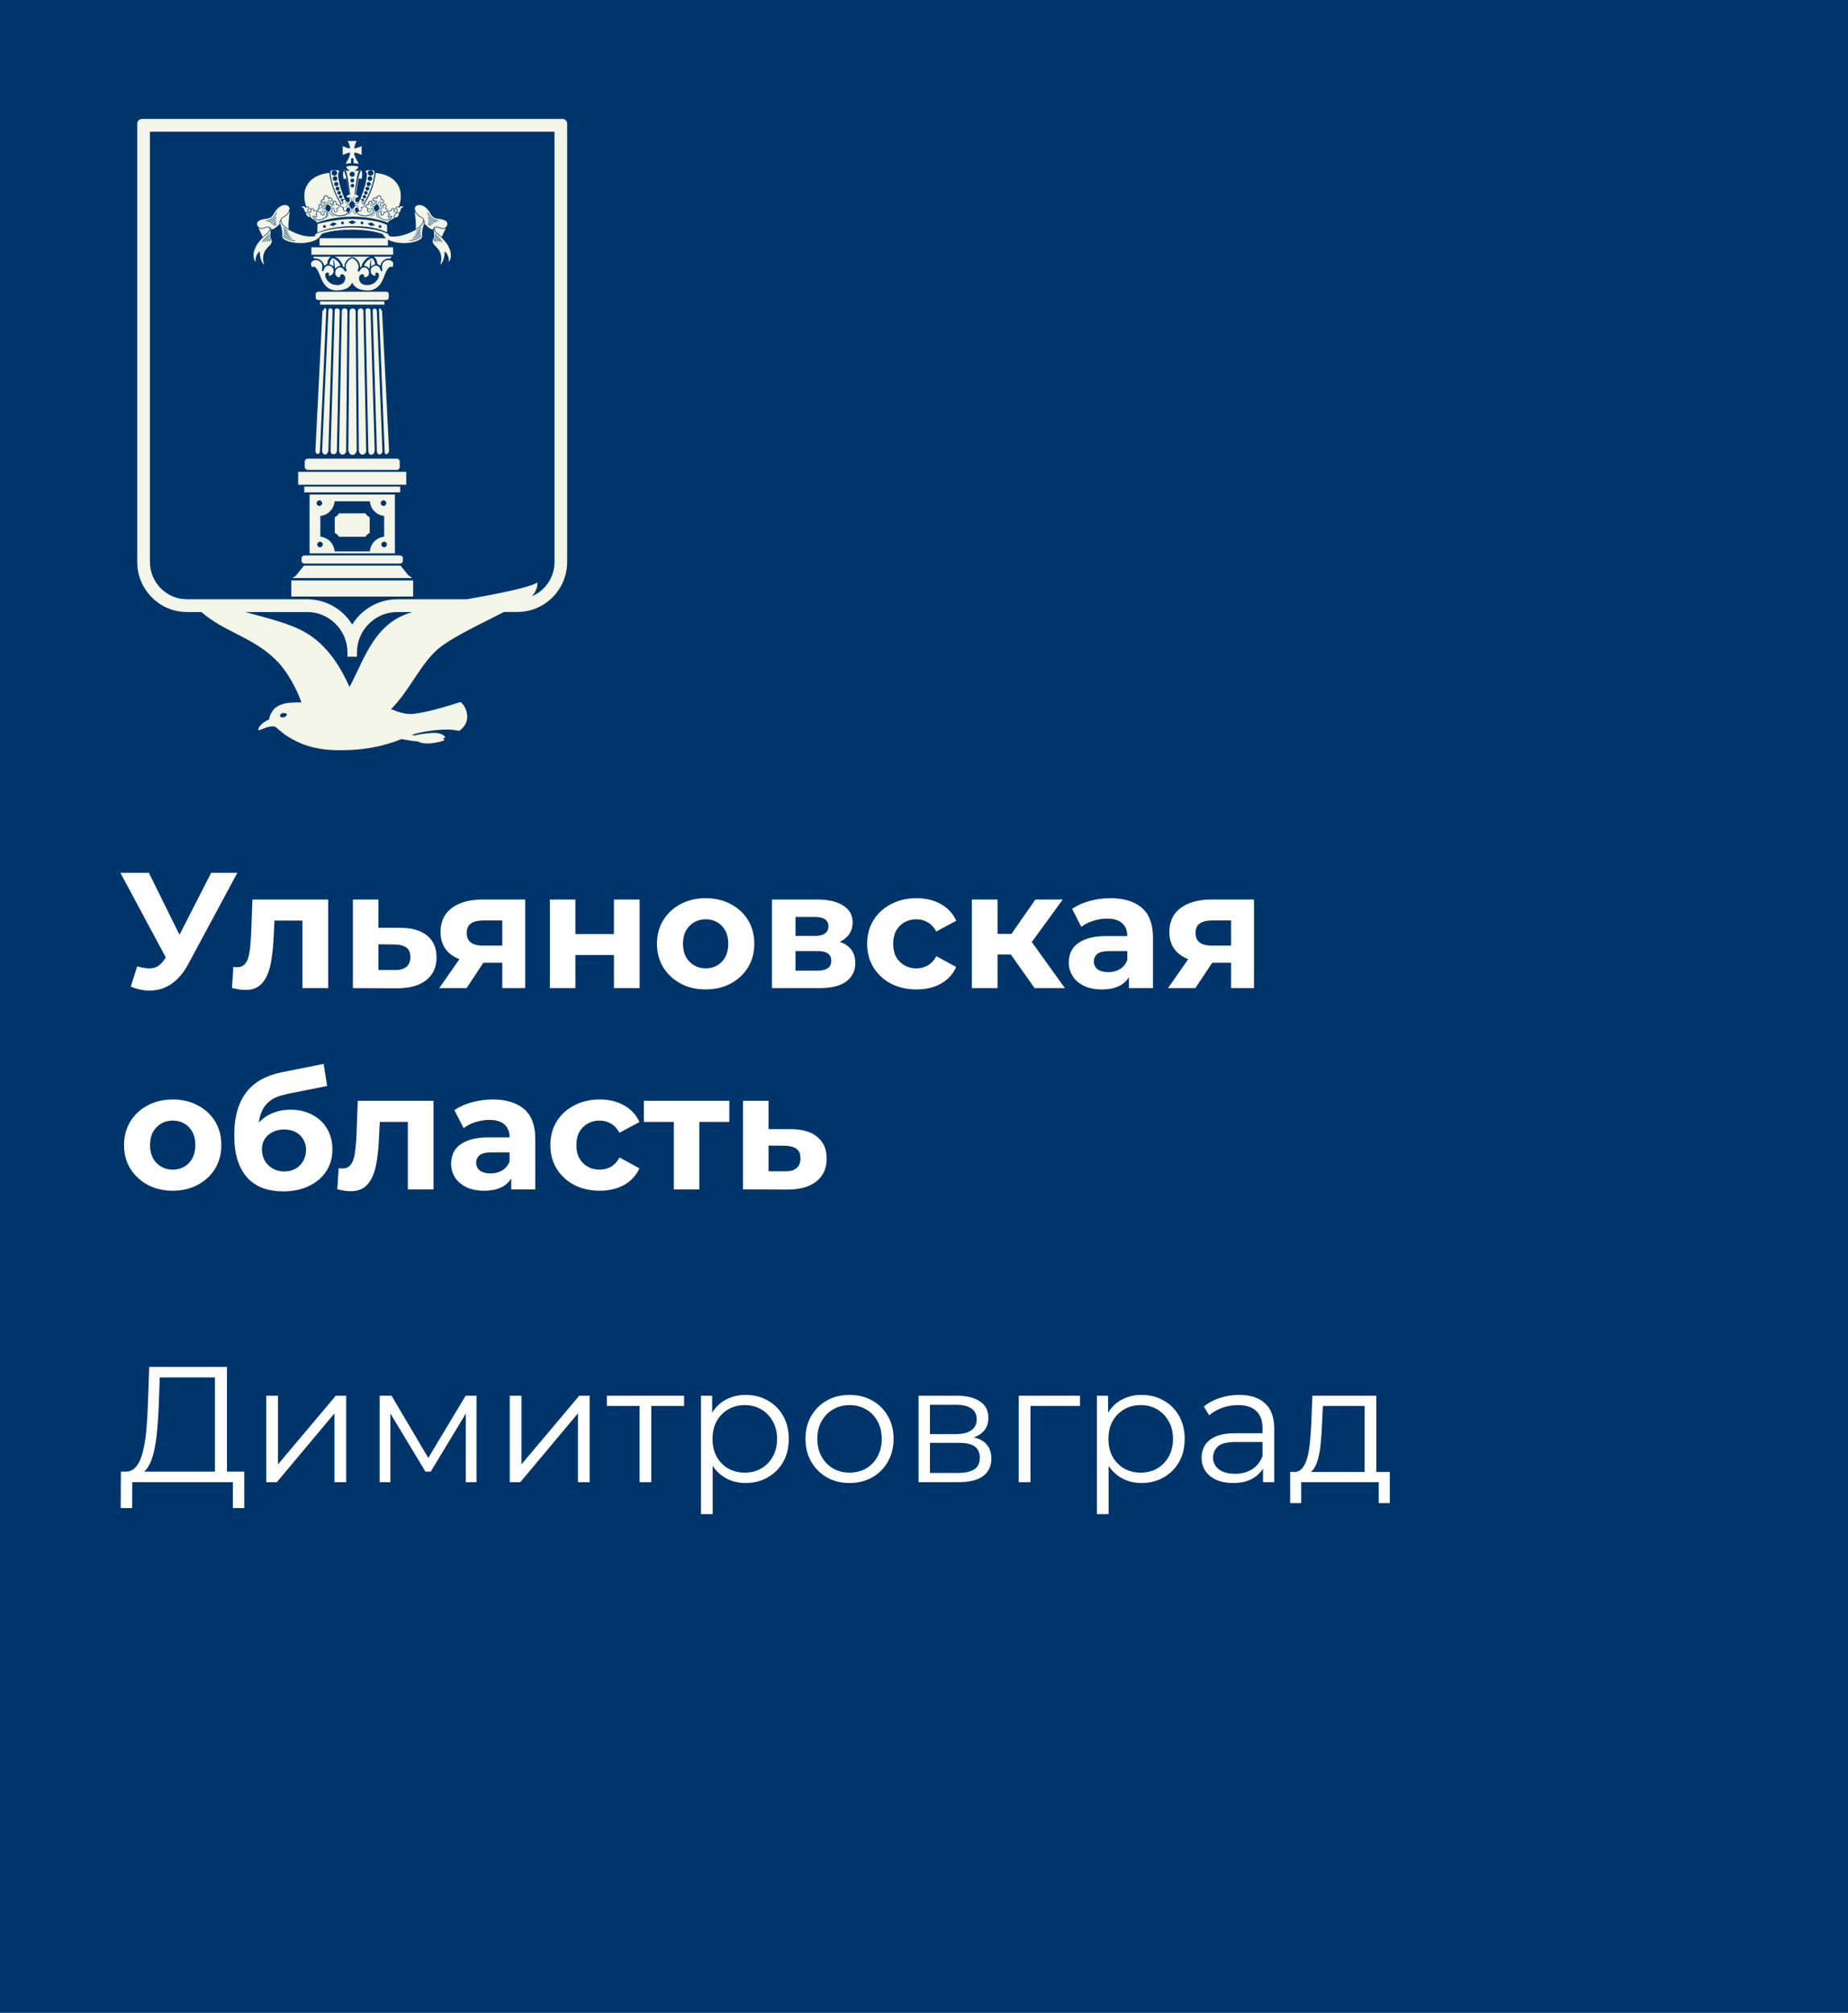 <?xml version="1.0" encoding="UTF-8"?> <svg xmlns="http://www.w3.org/2000/svg" width="202" height="220" viewBox="0 0 202 220" fill="none"><rect width="202" height="220" fill="#00356C"></rect><path d="M14.998 105.624C15.694 105.828 16.276 105.888 16.744 105.804C17.224 105.708 17.65 105.372 18.022 104.796L18.634 103.878L18.904 103.572L23.08 95.4H25.942L20.578 105.372C20.098 106.272 19.528 106.962 18.868 107.442C18.22 107.922 17.506 108.192 16.726 108.252C15.946 108.324 15.136 108.186 14.296 107.838L14.998 105.624ZM18.85 106.002L13.162 95.4H16.276L20.452 103.86L18.85 106.002ZM25.36 107.982L25.504 105.678C25.576 105.69 25.648 105.702 25.72 105.714C25.792 105.714 25.858 105.714 25.918 105.714C26.254 105.714 26.518 105.618 26.71 105.426C26.902 105.234 27.046 104.976 27.142 104.652C27.238 104.316 27.304 103.938 27.34 103.518C27.388 103.098 27.424 102.66 27.448 102.204L27.592 98.316H35.872V108H33.064V99.936L33.694 100.62H29.446L30.04 99.9L29.914 102.33C29.878 103.194 29.806 103.986 29.698 104.706C29.602 105.426 29.44 106.05 29.212 106.578C28.984 107.094 28.678 107.496 28.294 107.784C27.91 108.06 27.418 108.198 26.818 108.198C26.602 108.198 26.374 108.18 26.134 108.144C25.894 108.108 25.636 108.054 25.36 107.982ZM43.811 101.412C45.083 101.424 46.049 101.712 46.709 102.276C47.381 102.828 47.717 103.614 47.717 104.634C47.717 105.702 47.339 106.536 46.583 107.136C45.827 107.724 44.777 108.018 43.433 108.018L38.573 108V98.316H41.363V101.412H43.811ZM43.181 106.02C43.721 106.032 44.135 105.918 44.423 105.678C44.711 105.438 44.855 105.078 44.855 104.598C44.855 104.118 44.711 103.776 44.423 103.572C44.135 103.356 43.721 103.242 43.181 103.23L41.363 103.212V106.02H43.181ZM54.905 108V104.778L55.301 105.228H52.619C51.227 105.228 50.135 104.94 49.343 104.364C48.551 103.788 48.155 102.96 48.155 101.88C48.155 100.728 48.569 99.846 49.397 99.234C50.237 98.622 51.365 98.316 52.781 98.316H57.407V108H54.905ZM48.011 108L50.585 104.31H53.447L50.999 108H48.011ZM54.905 103.914V99.882L55.301 100.602H52.835C52.259 100.602 51.809 100.71 51.485 100.926C51.173 101.142 51.017 101.49 51.017 101.97C51.017 102.894 51.611 103.356 52.799 103.356H55.301L54.905 103.914ZM60.106 108V98.316H62.896V102.096H67.108V98.316H69.916V108H67.108V104.382H62.896V108H60.106ZM77.14 108.144C76.108 108.144 75.19 107.928 74.386 107.496C73.594 107.064 72.964 106.476 72.496 105.732C72.04 104.976 71.812 104.118 71.812 103.158C71.812 102.186 72.04 101.328 72.496 100.584C72.964 99.828 73.594 99.24 74.386 98.82C75.19 98.388 76.108 98.172 77.14 98.172C78.16 98.172 79.072 98.388 79.876 98.82C80.68 99.24 81.31 99.822 81.766 100.566C82.222 101.31 82.45 102.174 82.45 103.158C82.45 104.118 82.222 104.976 81.766 105.732C81.31 106.476 80.68 107.064 79.876 107.496C79.072 107.928 78.16 108.144 77.14 108.144ZM77.14 105.84C77.608 105.84 78.028 105.732 78.4 105.516C78.772 105.3 79.066 104.994 79.282 104.598C79.498 104.19 79.606 103.71 79.606 103.158C79.606 102.594 79.498 102.114 79.282 101.718C79.066 101.322 78.772 101.016 78.4 100.8C78.028 100.584 77.608 100.476 77.14 100.476C76.672 100.476 76.252 100.584 75.88 100.8C75.508 101.016 75.208 101.322 74.98 101.718C74.764 102.114 74.656 102.594 74.656 103.158C74.656 103.71 74.764 104.19 74.98 104.598C75.208 104.994 75.508 105.3 75.88 105.516C76.252 105.732 76.672 105.84 77.14 105.84ZM84.381 108V98.316H89.331C90.543 98.316 91.491 98.538 92.175 98.982C92.859 99.414 93.201 100.026 93.201 100.818C93.201 101.61 92.877 102.234 92.229 102.69C91.593 103.134 90.747 103.356 89.691 103.356L89.979 102.708C91.155 102.708 92.031 102.924 92.607 103.356C93.195 103.788 93.489 104.418 93.489 105.246C93.489 106.098 93.165 106.77 92.517 107.262C91.869 107.754 90.879 108 89.547 108H84.381ZM86.955 106.092H89.313C89.829 106.092 90.213 106.008 90.465 105.84C90.729 105.66 90.861 105.39 90.861 105.03C90.861 104.658 90.741 104.388 90.501 104.22C90.261 104.04 89.883 103.95 89.367 103.95H86.955V106.092ZM86.955 102.294H89.079C89.571 102.294 89.937 102.204 90.177 102.024C90.429 101.844 90.555 101.586 90.555 101.25C90.555 100.902 90.429 100.644 90.177 100.476C89.937 100.308 89.571 100.224 89.079 100.224H86.955V102.294ZM100.187 108.144C99.142 108.144 98.213 107.934 97.397 107.514C96.581 107.082 95.939 106.488 95.471 105.732C95.014 104.976 94.787 104.118 94.787 103.158C94.787 102.186 95.014 101.328 95.471 100.584C95.939 99.828 96.581 99.24 97.397 98.82C98.213 98.388 99.142 98.172 100.187 98.172C101.207 98.172 102.095 98.388 102.851 98.82C103.607 99.24 104.165 99.846 104.525 100.638L102.347 101.808C102.095 101.352 101.777 101.016 101.393 100.8C101.021 100.584 100.613 100.476 100.169 100.476C99.689 100.476 99.257 100.584 98.873 100.8C98.489 101.016 98.183 101.322 97.954 101.718C97.739 102.114 97.63 102.594 97.63 103.158C97.63 103.722 97.739 104.202 97.954 104.598C98.183 104.994 98.489 105.3 98.873 105.516C99.257 105.732 99.689 105.84 100.169 105.84C100.613 105.84 101.021 105.738 101.393 105.534C101.777 105.318 102.095 104.976 102.347 104.508L104.525 105.696C104.165 106.476 103.607 107.082 102.851 107.514C102.095 107.934 101.207 108.144 100.187 108.144ZM113.089 108L109.849 103.41L112.135 102.06L116.401 108H113.089ZM106.231 108V98.316H109.039V108H106.231ZM108.211 104.328V102.078H111.595V104.328H108.211ZM112.405 103.482L109.777 103.194L113.179 98.316H116.167L112.405 103.482ZM123.4 108V106.11L123.22 105.696V102.312C123.22 101.712 123.034 101.244 122.662 100.908C122.302 100.572 121.744 100.404 120.988 100.404C120.472 100.404 119.962 100.488 119.458 100.656C118.966 100.812 118.546 101.028 118.198 101.304L117.19 99.342C117.718 98.97 118.354 98.682 119.098 98.478C119.842 98.274 120.598 98.172 121.366 98.172C122.842 98.172 123.988 98.52 124.804 99.216C125.62 99.912 126.028 100.998 126.028 102.474V108H123.4ZM120.448 108.144C119.692 108.144 119.044 108.018 118.504 107.766C117.964 107.502 117.55 107.148 117.262 106.704C116.974 106.26 116.83 105.762 116.83 105.21C116.83 104.634 116.968 104.13 117.244 103.698C117.532 103.266 117.982 102.93 118.594 102.69C119.206 102.438 120.004 102.312 120.988 102.312H123.562V103.95H121.294C120.634 103.95 120.178 104.058 119.926 104.274C119.686 104.49 119.566 104.76 119.566 105.084C119.566 105.444 119.704 105.732 119.98 105.948C120.268 106.152 120.658 106.254 121.15 106.254C121.618 106.254 122.038 106.146 122.41 105.93C122.782 105.702 123.052 105.372 123.22 104.94L123.652 106.236C123.448 106.86 123.076 107.334 122.536 107.658C121.996 107.982 121.3 108.144 120.448 108.144ZM134.569 108V104.778L134.965 105.228H132.283C130.891 105.228 129.799 104.94 129.007 104.364C128.215 103.788 127.819 102.96 127.819 101.88C127.819 100.728 128.233 99.846 129.061 99.234C129.901 98.622 131.029 98.316 132.445 98.316H137.071V108H134.569ZM127.675 108L130.249 104.31H133.111L130.663 108H127.675ZM134.569 103.914V99.882L134.965 100.602H132.499C131.923 100.602 131.473 100.71 131.149 100.926C130.837 101.142 130.681 101.49 130.681 101.97C130.681 102.894 131.275 103.356 132.463 103.356H134.965L134.569 103.914ZM18.886 130.144C17.854 130.144 16.936 129.928 16.132 129.496C15.34 129.064 14.71 128.476 14.242 127.732C13.786 126.976 13.558 126.118 13.558 125.158C13.558 124.186 13.786 123.328 14.242 122.584C14.71 121.828 15.34 121.24 16.132 120.82C16.936 120.388 17.854 120.172 18.886 120.172C19.906 120.172 20.818 120.388 21.622 120.82C22.426 121.24 23.056 121.822 23.512 122.566C23.968 123.31 24.196 124.174 24.196 125.158C24.196 126.118 23.968 126.976 23.512 127.732C23.056 128.476 22.426 129.064 21.622 129.496C20.818 129.928 19.906 130.144 18.886 130.144ZM18.886 127.84C19.354 127.84 19.774 127.732 20.146 127.516C20.518 127.3 20.812 126.994 21.028 126.598C21.244 126.19 21.352 125.71 21.352 125.158C21.352 124.594 21.244 124.114 21.028 123.718C20.812 123.322 20.518 123.016 20.146 122.8C19.774 122.584 19.354 122.476 18.886 122.476C18.418 122.476 17.998 122.584 17.626 122.8C17.254 123.016 16.954 123.322 16.726 123.718C16.51 124.114 16.402 124.594 16.402 125.158C16.402 125.71 16.51 126.19 16.726 126.598C16.954 126.994 17.254 127.3 17.626 127.516C17.998 127.732 18.418 127.84 18.886 127.84ZM30.933 130.216C30.141 130.216 29.421 130.102 28.773 129.874C28.125 129.634 27.561 129.268 27.081 128.776C26.613 128.272 26.247 127.63 25.983 126.85C25.731 126.07 25.605 125.14 25.605 124.06C25.605 123.292 25.671 122.59 25.803 121.954C25.935 121.318 26.133 120.742 26.397 120.226C26.661 119.698 26.997 119.236 27.405 118.84C27.825 118.432 28.311 118.096 28.863 117.832C29.427 117.556 30.063 117.346 30.771 117.202L35.379 116.284L35.757 118.696L31.689 119.506C31.449 119.554 31.173 119.62 30.861 119.704C30.561 119.776 30.255 119.89 29.943 120.046C29.643 120.202 29.361 120.424 29.097 120.712C28.845 120.988 28.641 121.354 28.485 121.81C28.329 122.254 28.251 122.806 28.251 123.466C28.251 123.67 28.257 123.826 28.269 123.934C28.293 124.042 28.311 124.156 28.323 124.276C28.347 124.396 28.359 124.582 28.359 124.834L27.459 123.952C27.723 123.388 28.059 122.908 28.467 122.512C28.887 122.116 29.367 121.816 29.907 121.612C30.459 121.396 31.071 121.288 31.743 121.288C32.655 121.288 33.453 121.474 34.137 121.846C34.833 122.206 35.373 122.716 35.757 123.376C36.141 124.036 36.333 124.786 36.333 125.626C36.333 126.538 36.105 127.342 35.649 128.038C35.193 128.722 34.557 129.256 33.741 129.64C32.937 130.024 32.001 130.216 30.933 130.216ZM31.077 128.038C31.545 128.038 31.959 127.936 32.319 127.732C32.679 127.516 32.955 127.234 33.147 126.886C33.351 126.526 33.453 126.124 33.453 125.68C33.453 125.248 33.351 124.864 33.147 124.528C32.955 124.192 32.679 123.928 32.319 123.736C31.959 123.544 31.539 123.448 31.059 123.448C30.591 123.448 30.171 123.544 29.799 123.736C29.427 123.916 29.139 124.168 28.935 124.492C28.731 124.816 28.629 125.194 28.629 125.626C28.629 126.07 28.731 126.478 28.935 126.85C29.151 127.21 29.439 127.498 29.799 127.714C30.171 127.93 30.597 128.038 31.077 128.038ZM36.874 129.982L37.018 127.678C37.09 127.69 37.162 127.702 37.234 127.714C37.306 127.714 37.372 127.714 37.432 127.714C37.768 127.714 38.032 127.618 38.224 127.426C38.416 127.234 38.56 126.976 38.656 126.652C38.752 126.316 38.818 125.938 38.854 125.518C38.902 125.098 38.938 124.66 38.962 124.204L39.106 120.316H47.386V130H44.578V121.936L45.208 122.62H40.96L41.554 121.9L41.428 124.33C41.392 125.194 41.32 125.986 41.212 126.706C41.116 127.426 40.954 128.05 40.726 128.578C40.498 129.094 40.192 129.496 39.808 129.784C39.424 130.06 38.932 130.198 38.332 130.198C38.116 130.198 37.888 130.18 37.648 130.144C37.408 130.108 37.15 130.054 36.874 129.982ZM55.882 130V128.11L55.702 127.696V124.312C55.702 123.712 55.516 123.244 55.144 122.908C54.784 122.572 54.226 122.404 53.47 122.404C52.954 122.404 52.444 122.488 51.94 122.656C51.448 122.812 51.028 123.028 50.68 123.304L49.672 121.342C50.2 120.97 50.836 120.682 51.58 120.478C52.324 120.274 53.08 120.172 53.848 120.172C55.324 120.172 56.47 120.52 57.286 121.216C58.102 121.912 58.51 122.998 58.51 124.474V130H55.882ZM52.93 130.144C52.174 130.144 51.526 130.018 50.986 129.766C50.446 129.502 50.032 129.148 49.744 128.704C49.456 128.26 49.312 127.762 49.312 127.21C49.312 126.634 49.45 126.13 49.726 125.698C50.014 125.266 50.464 124.93 51.076 124.69C51.688 124.438 52.486 124.312 53.47 124.312H56.044V125.95H53.776C53.116 125.95 52.66 126.058 52.408 126.274C52.168 126.49 52.048 126.76 52.048 127.084C52.048 127.444 52.186 127.732 52.462 127.948C52.75 128.152 53.14 128.254 53.632 128.254C54.1 128.254 54.52 128.146 54.892 127.93C55.264 127.702 55.534 127.372 55.702 126.94L56.134 128.236C55.93 128.86 55.558 129.334 55.018 129.658C54.478 129.982 53.782 130.144 52.93 130.144ZM65.558 130.144C64.514 130.144 63.584 129.934 62.768 129.514C61.952 129.082 61.31 128.488 60.842 127.732C60.386 126.976 60.158 126.118 60.158 125.158C60.158 124.186 60.386 123.328 60.842 122.584C61.31 121.828 61.952 121.24 62.768 120.82C63.584 120.388 64.514 120.172 65.558 120.172C66.578 120.172 67.466 120.388 68.222 120.82C68.978 121.24 69.536 121.846 69.896 122.638L67.718 123.808C67.466 123.352 67.148 123.016 66.764 122.8C66.392 122.584 65.984 122.476 65.54 122.476C65.06 122.476 64.628 122.584 64.244 122.8C63.86 123.016 63.554 123.322 63.326 123.718C63.11 124.114 63.002 124.594 63.002 125.158C63.002 125.722 63.11 126.202 63.326 126.598C63.554 126.994 63.86 127.3 64.244 127.516C64.628 127.732 65.06 127.84 65.54 127.84C65.984 127.84 66.392 127.738 66.764 127.534C67.148 127.318 67.466 126.976 67.718 126.508L69.896 127.696C69.536 128.476 68.978 129.082 68.222 129.514C67.466 129.934 66.578 130.144 65.558 130.144ZM73.654 130V121.972L74.284 122.62H70.378V120.316H79.72V122.62H75.814L76.444 121.972V130H73.654ZM86.455 123.412C87.727 123.424 88.693 123.712 89.353 124.276C90.025 124.828 90.361 125.614 90.361 126.634C90.361 127.702 89.983 128.536 89.227 129.136C88.471 129.724 87.421 130.018 86.077 130.018L81.217 130V120.316H84.007V123.412H86.455ZM85.825 128.02C86.365 128.032 86.779 127.918 87.067 127.678C87.355 127.438 87.499 127.078 87.499 126.598C87.499 126.118 87.355 125.776 87.067 125.572C86.779 125.356 86.365 125.242 85.825 125.23L84.007 125.212V128.02H85.825ZM23.494 161.37V150.552H17.464L17.356 153.612C17.32 154.56 17.26 155.472 17.176 156.348C17.104 157.212 16.984 157.992 16.816 158.688C16.66 159.372 16.444 159.93 16.168 160.362C15.904 160.794 15.556 161.046 15.124 161.118L13.666 160.848C14.146 160.872 14.542 160.698 14.854 160.326C15.178 159.954 15.424 159.432 15.592 158.76C15.772 158.088 15.904 157.302 15.988 156.402C16.072 155.502 16.132 154.53 16.168 153.486L16.312 149.4H24.808V161.37H23.494ZM13.198 164.826L13.216 160.848H26.698V164.826H25.456V162H14.458L14.44 164.826H13.198ZM29.109 162V152.55H30.387V160.056L36.705 152.55H37.839V162H36.561V154.476L30.261 162H29.109ZM41.502 162V152.55H42.798L47.082 159.804H46.542L50.898 152.55H52.086V162H50.916V154.008L51.15 154.116L47.082 160.848H46.506L42.402 154.044L42.672 153.99V162H41.502ZM55.722 162V152.55H57V160.056L63.318 152.55H64.452V162H63.174V154.476L56.874 162H55.722ZM69.915 162V153.324L70.239 153.666H66.333V152.55H74.775V153.666H70.869L71.193 153.324V162H69.915ZM81.501 162.09C80.685 162.09 79.947 161.904 79.287 161.532C78.627 161.148 78.099 160.602 77.703 159.894C77.319 159.174 77.127 158.298 77.127 157.266C77.127 156.234 77.319 155.364 77.703 154.656C78.087 153.936 78.609 153.39 79.269 153.018C79.929 152.646 80.673 152.46 81.501 152.46C82.401 152.46 83.205 152.664 83.913 153.072C84.633 153.468 85.197 154.032 85.605 154.764C86.013 155.484 86.217 156.318 86.217 157.266C86.217 158.226 86.013 159.066 85.605 159.786C85.197 160.506 84.633 161.07 83.913 161.478C83.205 161.886 82.401 162.09 81.501 162.09ZM76.623 165.492V152.55H77.847V155.394L77.721 157.284L77.901 159.192V165.492H76.623ZM81.411 160.956C82.083 160.956 82.683 160.806 83.211 160.506C83.739 160.194 84.159 159.762 84.471 159.21C84.783 158.646 84.939 157.998 84.939 157.266C84.939 156.534 84.783 155.892 84.471 155.34C84.159 154.788 83.739 154.356 83.211 154.044C82.683 153.732 82.083 153.576 81.411 153.576C80.739 153.576 80.133 153.732 79.593 154.044C79.065 154.356 78.645 154.788 78.333 155.34C78.033 155.892 77.883 156.534 77.883 157.266C77.883 157.998 78.033 158.646 78.333 159.21C78.645 159.762 79.065 160.194 79.593 160.506C80.133 160.806 80.739 160.956 81.411 160.956ZM92.85 162.09C91.939 162.09 91.117 161.886 90.385 161.478C89.665 161.058 89.094 160.488 88.674 159.768C88.254 159.036 88.044 158.202 88.044 157.266C88.044 156.318 88.254 155.484 88.674 154.764C89.094 154.044 89.665 153.48 90.385 153.072C91.105 152.664 91.927 152.46 92.85 152.46C93.787 152.46 94.615 152.664 95.335 153.072C96.067 153.48 96.636 154.044 97.044 154.764C97.465 155.484 97.674 156.318 97.674 157.266C97.674 158.202 97.465 159.036 97.044 159.768C96.636 160.488 96.067 161.058 95.335 161.478C94.603 161.886 93.775 162.09 92.85 162.09ZM92.85 160.956C93.534 160.956 94.141 160.806 94.668 160.506C95.197 160.194 95.611 159.762 95.91 159.21C96.222 158.646 96.379 157.998 96.379 157.266C96.379 156.522 96.222 155.874 95.91 155.322C95.611 154.77 95.197 154.344 94.668 154.044C94.141 153.732 93.54 153.576 92.868 153.576C92.197 153.576 91.597 153.732 91.069 154.044C90.54 154.344 90.121 154.77 89.808 155.322C89.496 155.874 89.341 156.522 89.341 157.266C89.341 157.998 89.496 158.646 89.808 159.21C90.121 159.762 90.54 160.194 91.069 160.506C91.597 160.806 92.191 160.956 92.85 160.956ZM100.406 162V152.55H104.582C105.65 152.55 106.49 152.754 107.102 153.162C107.726 153.57 108.038 154.17 108.038 154.962C108.038 155.73 107.744 156.324 107.156 156.744C106.568 157.152 105.794 157.356 104.834 157.356L105.086 156.978C106.214 156.978 107.042 157.188 107.57 157.608C108.098 158.028 108.362 158.634 108.362 159.426C108.362 160.242 108.062 160.878 107.462 161.334C106.874 161.778 105.956 162 104.708 162H100.406ZM101.648 160.992H104.654C105.458 160.992 106.064 160.866 106.472 160.614C106.892 160.35 107.102 159.93 107.102 159.354C107.102 158.778 106.916 158.358 106.544 158.094C106.172 157.83 105.584 157.698 104.78 157.698H101.648V160.992ZM101.648 156.744H104.492C105.224 156.744 105.782 156.606 106.166 156.33C106.562 156.054 106.76 155.652 106.76 155.124C106.76 154.596 106.562 154.2 106.166 153.936C105.782 153.672 105.224 153.54 104.492 153.54H101.648V156.744ZM111.357 162V152.55H118.053V153.666H112.311L112.635 153.342V162H111.357ZM124.778 162.09C123.962 162.09 123.224 161.904 122.564 161.532C121.904 161.148 121.376 160.602 120.98 159.894C120.596 159.174 120.404 158.298 120.404 157.266C120.404 156.234 120.596 155.364 120.98 154.656C121.364 153.936 121.886 153.39 122.546 153.018C123.206 152.646 123.95 152.46 124.778 152.46C125.678 152.46 126.482 152.664 127.19 153.072C127.91 153.468 128.474 154.032 128.882 154.764C129.29 155.484 129.494 156.318 129.494 157.266C129.494 158.226 129.29 159.066 128.882 159.786C128.474 160.506 127.91 161.07 127.19 161.478C126.482 161.886 125.678 162.09 124.778 162.09ZM119.9 165.492V152.55H121.124V155.394L120.998 157.284L121.178 159.192V165.492H119.9ZM124.688 160.956C125.36 160.956 125.96 160.806 126.488 160.506C127.016 160.194 127.436 159.762 127.748 159.21C128.06 158.646 128.216 157.998 128.216 157.266C128.216 156.534 128.06 155.892 127.748 155.34C127.436 154.788 127.016 154.356 126.488 154.044C125.96 153.732 125.36 153.576 124.688 153.576C124.016 153.576 123.41 153.732 122.87 154.044C122.342 154.356 121.922 154.788 121.61 155.34C121.31 155.892 121.16 156.534 121.16 157.266C121.16 157.998 121.31 158.646 121.61 159.21C121.922 159.762 122.342 160.194 122.87 160.506C123.41 160.806 124.016 160.956 124.688 160.956ZM138.055 162V159.912L138.001 159.57V156.078C138.001 155.274 137.773 154.656 137.317 154.224C136.873 153.792 136.207 153.576 135.319 153.576C134.707 153.576 134.125 153.678 133.573 153.882C133.021 154.086 132.553 154.356 132.169 154.692L131.593 153.738C132.073 153.33 132.649 153.018 133.321 152.802C133.993 152.574 134.701 152.46 135.445 152.46C136.669 152.46 137.611 152.766 138.271 153.378C138.943 153.978 139.279 154.896 139.279 156.132V162H138.055ZM134.797 162.09C134.089 162.09 133.471 161.976 132.943 161.748C132.427 161.508 132.031 161.184 131.755 160.776C131.479 160.356 131.341 159.876 131.341 159.336C131.341 158.844 131.455 158.4 131.683 158.004C131.923 157.596 132.307 157.272 132.835 157.032C133.375 156.78 134.095 156.654 134.995 156.654H138.253V157.608H135.031C134.119 157.608 133.483 157.77 133.123 158.094C132.775 158.418 132.601 158.82 132.601 159.3C132.601 159.84 132.811 160.272 133.231 160.596C133.651 160.92 134.239 161.082 134.995 161.082C135.715 161.082 136.333 160.92 136.849 160.596C137.377 160.26 137.761 159.78 138.001 159.156L138.289 160.038C138.049 160.662 137.629 161.16 137.029 161.532C136.441 161.904 135.697 162.09 134.797 162.09ZM149.161 161.388V153.666H144.607L144.499 155.772C144.475 156.408 144.433 157.032 144.373 157.644C144.325 158.256 144.235 158.82 144.103 159.336C143.983 159.84 143.809 160.254 143.581 160.578C143.353 160.89 143.059 161.07 142.699 161.118L141.421 160.884C141.793 160.896 142.099 160.764 142.339 160.488C142.579 160.2 142.765 159.81 142.897 159.318C143.029 158.826 143.125 158.268 143.185 157.644C143.245 157.008 143.293 156.36 143.329 155.7L143.455 152.55H150.439V161.388H149.161ZM141.025 164.286V160.884H151.915V164.286H150.709V162H142.231V164.286H141.025Z" fill="white"></path><g clip-path="url(#clip0_1_815)"><path fill-rule="evenodd" clip-rule="evenodd" d="M61.483 13H15.517C15.232 13 15 13.233 15 13.52V61.42C15 62.93 15.61 64.302 16.593 65.29C17.575 66.281 18.938 66.895 20.44 66.895H22.015C24.583 69.156 27.924 69.689 30.466 72.451C31.308 73.365 32.357 75.068 32.952 76.78C32.921 76.78 32.892 76.78 32.861 76.778C32.747 76.776 32.638 76.774 32.531 76.774C30.854 76.774 29.829 77.112 29.442 78.448C29.426 78.502 29.428 78.56 29.439 78.62C29.083 78.762 28.216 79.266 28.232 79.819C28.459 79.869 29.286 79.261 30.05 79.421C30.045 79.416 30.045 79.409 30.041 79.405C30.058 79.416 30.076 79.432 30.092 79.441C30.52 79.745 30.943 80.288 32.259 80.956C34.099 81.892 35.89 81.998 37.133 81.998C37.3 81.998 37.459 81.996 37.606 81.993C40.653 81.948 42.627 81.283 43.881 80.779C44.426 80.866 45.039 81.005 45.672 81.034C46.34 81.455 47.772 81.222 48.583 80.915C48.554 80.844 48.49 80.776 48.403 80.716C48.505 80.684 48.601 80.653 48.686 80.622C48.523 80.234 47.902 80.117 47.601 80.106C47.068 80.086 46.046 80.205 45.482 80.346C45.295 80.393 45.148 80.368 45.021 80.317C45.046 80.308 45.072 80.299 45.095 80.29C45.83 80.05 47.434 79.743 48.804 79.743C49.318 79.743 49.8 79.786 50.189 79.893C51.762 78.804 50.862 77.038 50.321 76.731C49.597 76.955 46.999 77.823 45.206 78.022C45.102 78.033 44.995 78.04 44.883 78.04C44.302 78.04 43.62 77.876 42.747 77.507C44.83 75.436 45.977 72.475 48.006 70.828C49.151 69.898 51.201 68.836 54.451 67.213C54.664 67.108 54.876 66.998 55.088 66.886H56.556C58.057 66.886 59.42 66.272 60.403 65.281C61.387 64.293 61.998 62.921 61.995 61.411V13.52C62 13.233 61.771 13 61.483 13ZM31.074 78.385C30.934 78.441 30.709 78.439 30.604 78.264C30.598 78.118 30.711 78.002 30.849 77.953C30.974 77.91 31.228 77.941 31.348 78.015C31.377 78.23 31.177 78.345 31.074 78.385ZM44.478 67.092C40.867 68.425 39.867 71.928 38.207 75.086C37.272 73.011 35.85 70.55 33.38 69.122C31.6 68.096 29.163 67.547 26.808 66.895H33.574C34.792 66.895 35.893 67.39 36.69 68.195C37.488 68.999 37.982 70.104 37.982 71.33V71.778H38.499H38.57H39.016V71.33C39.016 70.104 39.508 68.997 40.308 68.195C41.107 67.392 42.206 66.895 43.424 66.895H45.068C44.863 66.957 44.665 67.025 44.478 67.092ZM60.614 61.42C60.614 63.1 59.596 64.548 58.148 65.171C58.574 64.667 58.808 64.098 58.725 63.656C58.05 64.188 54.212 64.941 51.02 65.499H43.424C42.228 65.499 41.114 65.866 40.19 66.494C39.51 66.955 38.933 67.56 38.499 68.262C38.065 67.558 37.488 66.955 36.808 66.494C35.884 65.866 34.77 65.499 33.574 65.499H20.44C19.322 65.499 18.31 65.041 17.575 64.302C16.84 63.562 16.386 62.545 16.386 61.42V14.396H60.612V61.42H60.614Z" fill="#F2F5E7"></path><path d="M44.407 51.572H32.596V52.98H44.407V51.572Z" fill="#F2F5E7"></path><path fill-rule="evenodd" clip-rule="evenodd" d="M32.326 62.933L31.961 63.181H45.05L44.629 62.868L43.783 61.825H33.219L32.34 62.921C32.335 62.926 32.331 62.928 32.326 62.933Z" fill="#F2F5E7"></path><path d="M45.157 63.441H31.845V65.203H45.157V63.441Z" fill="#F2F5E7"></path><path d="M43.743 53.188H33.26V53.816H43.743V53.188Z" fill="#F2F5E7"></path><path d="M42.967 27.032H34.035V27.841H42.967V27.032Z" fill="#F2F5E7"></path><path fill-rule="evenodd" clip-rule="evenodd" d="M33.311 50.452V51.043C33.311 51.218 33.453 51.361 33.627 51.361H43.377C43.551 51.361 43.694 51.218 43.694 51.043V50.452C43.694 50.277 43.551 50.133 43.377 50.133H33.627C33.453 50.136 33.311 50.277 33.311 50.452Z" fill="#F2F5E7"></path><path fill-rule="evenodd" clip-rule="evenodd" d="M42.223 32.789C42.37 32.789 42.493 32.677 42.493 32.543V32.13C42.493 31.994 42.373 31.884 42.223 31.884H34.779C34.63 31.884 34.509 31.994 34.509 32.13V32.543C34.509 32.679 34.63 32.789 34.779 32.789H42.223Z" fill="#F2F5E7"></path><path fill-rule="evenodd" clip-rule="evenodd" d="M32.959 61.001V61.308C32.959 61.469 33.124 61.599 33.326 61.599H43.676C43.879 61.599 44.043 61.469 44.043 61.308V61.001C44.043 60.839 43.879 60.709 43.676 60.709H33.326C33.124 60.709 32.959 60.842 32.959 61.001Z" fill="#F2F5E7"></path><path fill-rule="evenodd" clip-rule="evenodd" d="M37.211 29.078C37.111 28.535 36.521 28.278 36.367 28.204C36.18 28.338 36.086 28.486 35.991 28.905C36.093 28.903 36.334 28.964 36.463 29.179C36.429 28.885 36.478 28.531 36.407 28.291C36.574 28.468 36.574 29.174 36.648 29.407C36.757 29.161 36.993 29.069 37.211 29.078Z" fill="#F2F5E7"></path><path fill-rule="evenodd" clip-rule="evenodd" d="M41.02 28.905C40.927 28.488 40.831 28.338 40.644 28.204C40.493 28.276 39.9 28.533 39.8 29.078C40.018 29.069 40.254 29.161 40.363 29.41C40.435 29.174 40.437 28.471 40.604 28.294C40.533 28.533 40.582 28.887 40.548 29.181C40.678 28.964 40.918 28.903 41.02 28.905Z" fill="#F2F5E7"></path><path fill-rule="evenodd" clip-rule="evenodd" d="M34.057 29.087C34.082 29.139 34.117 29.183 34.162 29.215L34.164 29.212C34.191 29.179 34.226 29.159 34.267 29.152C34.304 29.145 34.347 29.154 34.389 29.172C34.407 29.181 34.425 29.192 34.44 29.203L34.443 29.206C34.565 29.3 34.663 29.43 34.759 29.611C34.852 29.793 34.946 30.026 35.062 30.328C35.204 30.703 35.396 31.057 35.674 31.317C35.95 31.575 36.311 31.74 36.795 31.74C37.37 31.74 37.75 31.619 38.007 31.46C38.261 31.301 38.392 31.104 38.47 30.952C38.479 30.934 38.499 30.927 38.517 30.936C38.523 30.94 38.528 30.945 38.532 30.952C38.61 31.106 38.742 31.303 38.996 31.462C39.252 31.622 39.633 31.743 40.208 31.743C40.691 31.743 41.052 31.577 41.328 31.319C41.606 31.059 41.798 30.705 41.941 30.331C42.056 30.026 42.15 29.793 42.243 29.614C42.339 29.43 42.437 29.3 42.562 29.206C42.58 29.192 42.598 29.181 42.613 29.174L42.615 29.172C42.656 29.154 42.698 29.145 42.736 29.152C42.776 29.159 42.814 29.179 42.84 29.215C42.885 29.183 42.921 29.139 42.945 29.087C42.976 29.024 42.992 28.953 42.992 28.878C42.992 28.805 42.974 28.731 42.938 28.666C42.901 28.598 42.843 28.538 42.76 28.497H42.758L42.747 28.493C42.566 28.408 42.375 28.408 42.208 28.466C42.043 28.524 41.903 28.641 41.829 28.789L41.822 28.802C41.785 28.885 41.753 28.986 41.747 29.105C41.74 29.203 41.751 29.313 41.787 29.432C41.807 29.499 41.8 29.564 41.78 29.602C41.769 29.62 41.756 29.636 41.738 29.64C41.718 29.647 41.698 29.645 41.675 29.634C41.642 29.614 41.602 29.555 41.566 29.443C41.531 29.329 41.488 29.244 41.433 29.179C41.379 29.116 41.31 29.076 41.221 29.049L41.214 29.047C41.136 29.026 40.998 29.024 40.865 29.078C40.731 29.132 40.602 29.242 40.542 29.443L40.537 29.457C40.49 29.629 40.519 29.784 40.591 29.903C40.622 29.954 40.662 29.999 40.706 30.035C40.751 30.071 40.8 30.095 40.851 30.111C40.925 30.131 41.003 30.129 41.074 30.095C41.041 30.051 41.023 29.997 41.02 29.95C41.018 29.918 41.025 29.887 41.038 29.862C41.052 29.835 41.074 29.815 41.105 29.802C41.145 29.786 41.199 29.786 41.266 29.811H41.268C41.324 29.831 41.366 29.871 41.393 29.923C41.417 29.974 41.43 30.037 41.426 30.109C41.424 30.178 41.408 30.255 41.379 30.333C41.29 30.577 41.078 30.855 40.751 31.021H40.749C40.66 31.066 40.557 31.102 40.446 31.126C40.243 31.171 40.016 31.178 39.813 31.126C39.608 31.073 39.428 30.956 39.328 30.754C39.301 30.703 39.281 30.642 39.265 30.577C39.247 30.492 39.243 30.418 39.247 30.353C39.258 30.234 39.303 30.147 39.359 30.087C39.414 30.026 39.483 29.992 39.539 29.979H39.541C39.564 29.974 39.586 29.972 39.604 29.974C39.633 29.977 39.662 29.986 39.688 29.997C39.724 30.012 39.755 30.039 39.778 30.073C39.8 30.107 39.811 30.151 39.806 30.201C39.804 30.223 39.8 30.248 39.789 30.275C39.824 30.288 39.862 30.297 39.9 30.297C39.971 30.299 40.049 30.279 40.116 30.241C40.183 30.203 40.243 30.145 40.283 30.069C40.314 30.01 40.332 29.941 40.334 29.862C40.339 29.69 40.292 29.544 40.212 29.436C40.165 29.372 40.105 29.322 40.04 29.286C39.976 29.25 39.902 29.23 39.829 29.228C39.722 29.224 39.613 29.257 39.51 29.334C39.419 29.403 39.377 29.488 39.348 29.549L39.341 29.562C39.307 29.634 39.256 29.67 39.209 29.676C39.19 29.679 39.169 29.676 39.152 29.67C39.134 29.663 39.118 29.649 39.109 29.631C39.087 29.593 39.083 29.535 39.116 29.463L39.136 29.423C39.169 29.36 39.216 29.273 39.194 29.096V29.094C39.167 28.878 39.083 28.708 38.973 28.574C38.826 28.392 38.635 28.278 38.49 28.213C38.343 28.276 38.154 28.39 38.007 28.572C37.9 28.706 37.815 28.876 37.788 29.094C37.766 29.273 37.813 29.36 37.846 29.423L37.866 29.463C37.898 29.535 37.893 29.593 37.871 29.629C37.86 29.647 37.844 29.661 37.826 29.667C37.808 29.674 37.788 29.679 37.768 29.674C37.724 29.667 37.672 29.631 37.637 29.562L37.628 29.544C37.599 29.486 37.559 29.403 37.47 29.336L37.468 29.334C37.367 29.257 37.256 29.226 37.151 29.228C37.078 29.23 37.004 29.25 36.94 29.286C36.875 29.322 36.815 29.374 36.768 29.436C36.688 29.544 36.639 29.69 36.643 29.862C36.646 29.941 36.666 30.01 36.695 30.069C36.735 30.145 36.795 30.203 36.862 30.241C36.931 30.279 37.006 30.299 37.078 30.297C37.116 30.295 37.156 30.288 37.189 30.275C37.18 30.248 37.173 30.223 37.171 30.201C37.167 30.149 37.178 30.107 37.2 30.073C37.222 30.039 37.254 30.012 37.289 29.997C37.316 29.983 37.345 29.977 37.376 29.974H37.378C37.396 29.972 37.419 29.974 37.439 29.979H37.441C37.496 29.992 37.563 30.026 37.619 30.084C37.675 30.145 37.719 30.232 37.73 30.351C37.737 30.416 37.73 30.492 37.713 30.577C37.699 30.642 37.677 30.701 37.65 30.754C37.55 30.954 37.372 31.07 37.167 31.124C36.966 31.178 36.737 31.171 36.536 31.126C36.425 31.102 36.32 31.064 36.231 31.019C35.904 30.853 35.69 30.577 35.601 30.331C35.572 30.252 35.556 30.176 35.554 30.107C35.552 30.035 35.563 29.972 35.587 29.921C35.614 29.867 35.657 29.826 35.714 29.806C35.781 29.782 35.835 29.782 35.875 29.797C35.906 29.809 35.928 29.831 35.942 29.858C35.955 29.883 35.959 29.914 35.959 29.945C35.957 29.992 35.939 30.046 35.906 30.091C35.977 30.125 36.055 30.127 36.131 30.107C36.182 30.093 36.231 30.066 36.276 30.03C36.32 29.995 36.36 29.95 36.392 29.898C36.463 29.779 36.492 29.625 36.445 29.452L36.441 29.441C36.38 29.239 36.251 29.13 36.118 29.076C35.984 29.022 35.844 29.024 35.766 29.047L35.761 29.049C35.672 29.076 35.603 29.116 35.547 29.179L35.545 29.181C35.489 29.244 35.447 29.329 35.411 29.443V29.445C35.376 29.555 35.338 29.611 35.304 29.634C35.285 29.647 35.262 29.649 35.244 29.643C35.227 29.636 35.213 29.623 35.202 29.605C35.182 29.567 35.175 29.499 35.195 29.434C35.231 29.316 35.242 29.206 35.236 29.107C35.229 28.988 35.198 28.885 35.16 28.802L35.155 28.791C35.082 28.641 34.941 28.524 34.777 28.468C34.609 28.41 34.416 28.41 34.237 28.495L34.224 28.502C34.142 28.542 34.084 28.603 34.046 28.67C34.01 28.735 33.992 28.809 33.992 28.883C34.01 28.953 34.026 29.024 34.057 29.087Z" fill="#F2F5E7"></path><path fill-rule="evenodd" clip-rule="evenodd" d="M34.204 28.06C34.309 28.199 34.34 28.199 34.358 28.251C34.997 28.199 35.378 28.668 35.414 29.035C35.536 29.002 35.657 28.896 35.761 28.86C35.779 28.583 35.884 28.217 36.18 28.043C36.004 28.078 34.204 28.045 34.204 28.06Z" fill="#F2F5E7"></path><path fill-rule="evenodd" clip-rule="evenodd" d="M36.547 28.045C36.893 28.096 37.401 28.627 37.49 29.123C37.49 29.123 37.577 29.174 37.661 29.241C37.594 28.542 38.176 28.152 38.501 28.085L38.505 28.045C38.508 28.045 37.327 28.06 36.547 28.045Z" fill="#F2F5E7"></path><path fill-rule="evenodd" clip-rule="evenodd" d="M41.597 29.035C41.633 28.67 42.012 28.199 42.653 28.251C42.671 28.199 42.809 28.043 42.809 28.043C42.809 28.043 41.009 28.078 40.836 28.043C41.13 28.217 41.234 28.583 41.252 28.86C41.357 28.896 41.477 29.002 41.597 29.035Z" fill="#F2F5E7"></path><path fill-rule="evenodd" clip-rule="evenodd" d="M39.512 29.123C39.602 28.625 40.12 28.096 40.468 28.045C39.688 28.063 38.51 28.045 38.51 28.045L38.503 28.085C38.831 28.152 39.412 28.542 39.345 29.241C39.428 29.174 39.512 29.123 39.512 29.123Z" fill="#F2F5E7"></path><path d="M42.016 32.937H34.984V33.302H42.016V32.937Z" fill="#F2F5E7"></path><path fill-rule="evenodd" clip-rule="evenodd" d="M37.058 58.672H39.942C40.056 58.49 40.216 58.34 40.41 58.246V56.534C40.216 56.44 40.056 56.29 39.942 56.108H37.058C36.944 56.29 36.784 56.44 36.59 56.534V58.244C36.786 58.34 36.946 58.488 37.058 58.672Z" fill="#F2F5E7"></path><path fill-rule="evenodd" clip-rule="evenodd" d="M39.72 33.961V33.959L39.717 33.943C39.704 33.842 39.644 33.777 39.562 33.739C39.519 33.721 39.472 33.71 39.426 33.71H39.417C39.368 33.712 39.316 33.724 39.274 33.746C39.194 33.789 39.129 33.867 39.116 34.004L39.114 34.02L39.107 34.031L39.223 49.232V49.237C39.241 49.456 39.332 49.58 39.441 49.64C39.497 49.672 39.557 49.685 39.619 49.687H39.624C39.684 49.687 39.746 49.674 39.802 49.647C39.909 49.595 39.994 49.492 40.025 49.34L40.02 49.309L40.027 49.291L39.72 33.961Z" fill="#F2F5E7"></path><path fill-rule="evenodd" clip-rule="evenodd" d="M41.805 49.338L41.192 33.997L41.176 33.966L41.179 33.944C41.165 33.834 41.108 33.773 41.034 33.744C41.005 33.733 40.974 33.726 40.943 33.726H40.934C40.9 33.728 40.869 33.735 40.84 33.751C40.798 33.775 40.764 33.816 40.749 33.885L40.751 33.896L40.744 33.919L40.742 33.928L40.738 33.964V33.966L41.197 49.286L41.199 49.293V49.309C41.208 49.492 41.279 49.591 41.359 49.638C41.397 49.66 41.439 49.672 41.482 49.672H41.486C41.529 49.672 41.571 49.66 41.613 49.64C41.7 49.596 41.778 49.499 41.805 49.338Z" fill="#F2F5E7"></path><path fill-rule="evenodd" clip-rule="evenodd" d="M40.268 49.349C40.29 49.526 40.366 49.627 40.453 49.672C40.495 49.692 40.539 49.703 40.586 49.703H40.591C40.637 49.703 40.686 49.69 40.733 49.667C40.84 49.611 40.929 49.492 40.938 49.295V49.268L40.954 49.248L40.956 49.244L40.497 33.899L40.504 33.883C40.488 33.818 40.435 33.762 40.352 33.73C40.308 33.713 40.259 33.704 40.212 33.704C40.165 33.704 40.118 33.713 40.081 33.73C40.009 33.764 39.96 33.82 39.951 33.937V33.952L39.956 33.957L40.263 49.277L40.274 49.313L40.27 49.336L40.268 49.349Z" fill="#F2F5E7"></path><path fill-rule="evenodd" clip-rule="evenodd" d="M42.047 49.327C42.047 49.513 42.101 49.609 42.143 49.638L42.192 49.656C42.21 49.656 42.228 49.645 42.252 49.638C42.56 49.546 42.524 49.19 42.524 49.19L41.758 33.959L41.709 33.919L41.644 33.865L41.642 33.831C41.633 33.744 41.602 33.708 41.582 33.699L41.555 33.692H41.551L41.508 33.708C41.475 33.73 41.437 33.791 41.424 33.892L41.428 33.899L42.043 49.275L42.056 49.311L42.047 49.327Z" fill="#F2F5E7"></path><path fill-rule="evenodd" clip-rule="evenodd" d="M38.864 33.97C38.842 33.852 38.78 33.784 38.699 33.744H38.697C38.653 33.724 38.601 33.713 38.55 33.713H38.539C38.483 33.715 38.428 33.728 38.379 33.755C38.298 33.8 38.243 33.87 38.227 33.975L38.225 33.997L38.212 34.015L38.078 49.203L38.091 49.228L38.093 49.246C38.114 49.454 38.205 49.589 38.319 49.66C38.379 49.699 38.445 49.719 38.514 49.723H38.532C38.595 49.723 38.659 49.708 38.717 49.676C38.837 49.614 38.944 49.481 38.989 49.259L38.873 33.993L38.869 33.986L38.864 33.97Z" fill="#F2F5E7"></path><path fill-rule="evenodd" clip-rule="evenodd" d="M34.594 49.575C34.618 49.591 34.759 49.622 34.774 49.622H34.779C34.794 49.622 34.812 49.618 34.834 49.602L34.837 49.6C34.881 49.569 34.939 49.479 34.973 49.331L35.665 33.894L35.668 33.887C35.659 33.778 35.619 33.715 35.578 33.69L35.527 33.672H35.525H35.518L35.48 33.681C35.449 33.697 35.416 33.733 35.407 33.822L35.405 33.856L35.378 33.878L35.276 33.964L35.249 33.932L34.48 49.167C34.48 49.167 34.449 49.486 34.594 49.575Z" fill="#F2F5E7"></path><path fill-rule="evenodd" clip-rule="evenodd" d="M36.138 49.331C36.151 49.499 36.229 49.584 36.327 49.627C36.365 49.643 36.409 49.651 36.454 49.651H36.474C36.525 49.649 36.579 49.636 36.626 49.611H36.628C36.735 49.555 36.815 49.45 36.826 49.282L37.131 33.968L37.133 33.964C37.129 33.858 37.071 33.789 36.98 33.746C36.94 33.728 36.895 33.717 36.85 33.715H36.828C36.792 33.715 36.757 33.719 36.728 33.73C36.652 33.76 36.605 33.804 36.594 33.899L36.592 33.914L36.59 33.919L36.129 49.3L36.138 49.318V49.331Z" fill="#F2F5E7"></path><path fill-rule="evenodd" clip-rule="evenodd" d="M35.89 49.266L35.893 49.25L36.352 33.984L36.343 33.964V33.946C36.34 33.831 36.291 33.769 36.227 33.733C36.198 33.717 36.164 33.708 36.131 33.706H36.118C36.089 33.706 36.062 33.71 36.035 33.721C35.973 33.748 35.919 33.802 35.908 33.914L35.91 33.937L35.901 33.957L35.899 33.964L35.211 49.25L35.215 49.338C35.244 49.49 35.313 49.589 35.389 49.638C35.434 49.667 35.483 49.681 35.532 49.681C35.583 49.681 35.632 49.667 35.679 49.638C35.77 49.578 35.855 49.461 35.89 49.266Z" fill="#F2F5E7"></path><path fill-rule="evenodd" clip-rule="evenodd" d="M37.978 34.002V33.995C37.973 33.872 37.915 33.795 37.831 33.748C37.788 33.724 37.737 33.71 37.686 33.706L37.657 33.704C37.614 33.704 37.574 33.71 37.539 33.724C37.456 33.755 37.396 33.813 37.378 33.914L37.376 33.93L37.37 33.939L37.374 33.973L37.367 33.988L37.062 49.217L37.066 49.23L37.064 49.253L37.062 49.264L37.073 49.284V49.306C37.078 49.497 37.167 49.6 37.28 49.651C37.329 49.672 37.383 49.683 37.438 49.683H37.443C37.499 49.683 37.557 49.669 37.61 49.647C37.721 49.596 37.81 49.492 37.837 49.327L37.835 49.322L37.978 34.002Z" fill="#F2F5E7"></path><path fill-rule="evenodd" clip-rule="evenodd" d="M43.166 60.483V54.049H33.837V60.483H43.166ZM35.195 59.728C35.14 59.784 35.064 59.817 34.981 59.817C34.897 59.817 34.821 59.784 34.766 59.728C34.71 59.672 34.676 59.595 34.676 59.51C34.676 59.425 34.71 59.349 34.766 59.295C34.821 59.239 34.897 59.205 34.981 59.205C35.066 59.205 35.142 59.239 35.195 59.295C35.251 59.351 35.285 59.427 35.285 59.51C35.282 59.595 35.249 59.672 35.195 59.728ZM42.203 59.728C42.148 59.784 42.072 59.817 41.989 59.817C41.905 59.817 41.829 59.784 41.773 59.728C41.718 59.672 41.684 59.595 41.684 59.51C41.684 59.425 41.718 59.349 41.773 59.295C41.829 59.239 41.905 59.205 41.989 59.205C42.074 59.205 42.15 59.239 42.203 59.295C42.259 59.351 42.292 59.427 42.292 59.51C42.292 59.595 42.259 59.672 42.203 59.728ZM41.923 54.685C42.09 54.685 42.226 54.822 42.226 54.992C42.226 55.16 42.09 55.299 41.923 55.299C41.756 55.299 41.617 55.162 41.617 54.992C41.62 54.824 41.756 54.685 41.923 54.685ZM36.574 54.795H40.43C40.497 55.638 41.156 56.312 41.989 56.391V58.663C41.156 58.744 40.497 59.416 40.43 60.259H36.574C36.507 59.416 35.848 58.742 35.015 58.663V56.391C35.848 56.312 36.507 55.638 36.574 54.795ZM34.915 54.685C35.082 54.685 35.218 54.822 35.218 54.992C35.218 55.16 35.082 55.299 34.915 55.299C34.748 55.299 34.609 55.162 34.609 54.992C34.609 54.824 34.745 54.685 34.915 54.685Z" fill="#F2F5E7"></path><path fill-rule="evenodd" clip-rule="evenodd" d="M45.395 23.715C45.444 24.152 45.496 24.62 45.431 25.039C45.538 24.977 45.636 24.914 45.716 24.856L45.718 24.853C45.921 24.708 46.055 24.569 46.137 24.434C46.215 24.307 46.251 24.181 46.262 24.051C46.231 23.937 46.142 23.829 45.966 23.728C45.85 23.661 45.698 23.569 45.565 23.426C45.473 23.327 45.393 23.206 45.335 23.049C45.335 23.054 45.335 23.061 45.338 23.065C45.344 23.267 45.369 23.486 45.395 23.715Z" fill="#F2F5E7"></path><path fill-rule="evenodd" clip-rule="evenodd" d="M48.015 25.667C48.109 25.741 48.205 25.822 48.296 25.907C48.374 25.678 48.485 25.45 48.588 25.241C48.648 25.118 48.703 25.003 48.748 24.903C48.686 24.954 48.623 24.986 48.559 25.001C48.376 25.051 48.191 24.983 48.017 24.921C47.839 24.856 47.674 24.797 47.55 24.887C47.423 25.192 47.697 25.411 48.015 25.667Z" fill="#F2F5E7"></path><path fill-rule="evenodd" clip-rule="evenodd" d="M45.616 23.381C45.743 23.518 45.888 23.607 45.999 23.67C46.191 23.78 46.293 23.901 46.331 24.026C46.447 24.159 46.447 24.309 46.405 24.493C46.763 24.719 46.768 24.954 47.347 25.093C47.356 24.983 47.391 24.896 47.48 24.851C47.48 24.849 47.483 24.849 47.483 24.847C47.641 24.708 47.833 24.777 48.04 24.854C48.291 24.945 48.568 25.046 48.808 24.737C48.808 24.737 48.81 24.737 48.81 24.735C48.902 24.611 48.968 24.367 48.761 24.181C48.648 24.087 48.472 24.009 48.22 23.964C47.688 23.867 47.353 23.914 47.064 23.379C46.696 22.695 46.246 22.395 45.785 22.408C45.413 22.467 45.331 22.684 45.349 22.825C45.393 23.072 45.496 23.251 45.616 23.381ZM47.046 24.674C46.988 24.665 46.932 24.641 46.886 24.614C46.83 24.582 46.79 24.542 46.777 24.511C46.77 24.493 46.779 24.473 46.797 24.466C46.814 24.459 46.834 24.468 46.841 24.486C46.848 24.504 46.879 24.531 46.919 24.555C46.959 24.578 47.008 24.598 47.057 24.607C47.075 24.609 47.088 24.627 47.086 24.647C47.084 24.663 47.064 24.676 47.046 24.674ZM47.204 24.542C47.048 24.551 46.959 24.468 46.875 24.39C46.855 24.372 46.834 24.352 46.815 24.336C46.799 24.325 46.797 24.302 46.81 24.287C46.821 24.271 46.843 24.268 46.859 24.282C46.881 24.3 46.901 24.32 46.921 24.338C46.995 24.407 47.073 24.479 47.2 24.473C47.22 24.473 47.236 24.486 47.236 24.506C47.236 24.526 47.222 24.542 47.204 24.542ZM47.374 24.428C47.267 24.403 47.157 24.356 47.062 24.293C46.966 24.23 46.881 24.154 46.819 24.065C46.808 24.049 46.812 24.026 46.828 24.015C46.843 24.004 46.866 24.009 46.877 24.024C46.935 24.105 47.013 24.177 47.102 24.235C47.191 24.293 47.291 24.338 47.391 24.36C47.409 24.365 47.423 24.383 47.418 24.403C47.409 24.421 47.391 24.432 47.374 24.428ZM47.645 24.287C47.465 24.257 47.296 24.197 47.149 24.107C47.006 24.02 46.883 23.905 46.79 23.762C46.779 23.746 46.783 23.724 46.799 23.715C46.814 23.704 46.837 23.708 46.848 23.724C46.937 23.858 47.053 23.966 47.187 24.047C47.327 24.132 47.487 24.188 47.659 24.217C47.676 24.219 47.69 24.237 47.688 24.257C47.683 24.277 47.665 24.291 47.645 24.287ZM46.748 23.222C46.765 23.215 46.785 23.224 46.792 23.242C47.051 23.881 47.48 23.997 47.797 24.085L47.884 24.109C47.901 24.114 47.913 24.134 47.908 24.152C47.904 24.17 47.884 24.181 47.866 24.177L47.779 24.152C47.449 24.062 46.999 23.941 46.728 23.269C46.723 23.249 46.732 23.229 46.748 23.222Z" fill="#F2F5E7"></path><path fill-rule="evenodd" clip-rule="evenodd" d="M48.383 26.084C48.258 25.949 48.111 25.831 47.971 25.718C47.668 25.474 47.4 25.259 47.454 24.963C47.394 25.059 47.411 25.234 47.432 25.425C47.456 25.665 47.485 25.925 47.367 26.106V26.108C47.285 26.236 47.278 26.368 47.316 26.494C47.365 26.657 47.489 26.812 47.623 26.933C48.053 27.319 48.207 27.738 48.233 28.112C48.258 28.437 48.187 28.73 48.122 28.937C48.254 28.845 48.358 28.668 48.436 28.464C48.563 28.132 48.617 27.735 48.592 27.538C48.59 27.52 48.603 27.502 48.623 27.5C48.632 27.498 48.643 27.502 48.65 27.509C48.808 27.628 48.935 27.845 49.004 28.081C49.06 28.269 49.082 28.468 49.058 28.648C49.169 28.504 49.234 28.329 49.265 28.15C49.309 27.877 49.276 27.592 49.2 27.37C49.107 27.099 49.004 26.888 48.875 26.691C48.744 26.492 48.588 26.306 48.383 26.084ZM47.579 26.398C47.563 26.409 47.541 26.402 47.532 26.386C47.507 26.348 47.489 26.321 47.469 26.301C47.449 26.281 47.429 26.263 47.4 26.245C47.385 26.234 47.38 26.214 47.392 26.198C47.403 26.182 47.423 26.178 47.438 26.189C47.472 26.211 47.496 26.229 47.519 26.254C47.541 26.279 47.563 26.308 47.59 26.35C47.599 26.364 47.594 26.386 47.579 26.398ZM47.808 26.418C47.79 26.427 47.77 26.42 47.761 26.404C47.726 26.335 47.657 26.276 47.592 26.218C47.538 26.171 47.487 26.126 47.449 26.075C47.438 26.059 47.443 26.037 47.456 26.025C47.472 26.014 47.494 26.019 47.505 26.032C47.538 26.077 47.587 26.12 47.636 26.164C47.708 26.227 47.779 26.29 47.821 26.371C47.83 26.389 47.824 26.409 47.808 26.418ZM48.087 26.422C48.069 26.431 48.049 26.424 48.04 26.406C48.006 26.341 47.913 26.259 47.812 26.169C47.69 26.059 47.559 25.942 47.507 25.831C47.498 25.812 47.507 25.792 47.523 25.783C47.541 25.774 47.561 25.783 47.57 25.799C47.617 25.898 47.741 26.01 47.859 26.115C47.964 26.209 48.062 26.297 48.102 26.373C48.111 26.393 48.104 26.413 48.087 26.422ZM48.318 26.467C48.3 26.474 48.28 26.467 48.274 26.449C48.233 26.353 48.064 26.182 47.895 26.012C47.746 25.864 47.599 25.714 47.534 25.611C47.523 25.595 47.53 25.573 47.545 25.564C47.561 25.555 47.583 25.559 47.592 25.575C47.654 25.674 47.799 25.819 47.944 25.965C48.118 26.14 48.291 26.314 48.338 26.424C48.345 26.44 48.336 26.46 48.318 26.467Z" fill="#F2F5E7"></path><path fill-rule="evenodd" clip-rule="evenodd" d="M46.195 24.475C46.106 24.616 45.968 24.761 45.756 24.912L45.754 24.914C45.384 25.178 44.674 25.553 43.921 25.739C43.437 25.86 42.934 25.902 42.491 25.792C42.502 25.763 42.504 25.732 42.5 25.705C42.497 25.685 42.491 25.665 42.482 25.647C42.475 25.631 42.466 25.617 42.459 25.609L42.448 25.597C42.446 25.595 42.442 25.591 42.437 25.588C42.043 25.371 41.441 25.189 40.758 25.064C40.047 24.932 39.245 24.858 38.497 24.858C37.788 24.858 37.06 24.912 36.356 25.035C35.723 25.147 35.113 25.315 34.558 25.55L34.552 25.553C34.518 25.575 34.491 25.602 34.476 25.629L34.474 25.631C34.456 25.665 34.447 25.698 34.449 25.732C34.449 25.754 34.456 25.777 34.465 25.797C34.03 25.895 33.54 25.851 33.068 25.734C32.315 25.546 31.602 25.174 31.235 24.909L31.233 24.907C31.021 24.755 30.883 24.611 30.794 24.47C30.722 24.356 30.684 24.244 30.667 24.127C30.589 24.273 30.642 24.454 30.711 24.69C30.791 24.963 30.892 25.308 30.843 25.754C30.84 25.77 30.84 25.786 30.84 25.801C30.845 25.996 31.016 26.158 31.277 26.281C31.547 26.409 31.914 26.496 32.3 26.539C32.518 26.563 32.74 26.572 32.954 26.568C33.26 26.561 33.603 26.518 33.917 26.442C34.191 26.375 34.442 26.281 34.623 26.162L34.625 26.16C34.759 26.07 34.899 25.931 35.013 25.795C35.088 25.703 35.153 25.615 35.198 25.544C35.429 25.463 35.721 25.382 36.08 25.311C36.699 25.187 37.505 25.098 38.501 25.1C39.468 25.102 40.252 25.194 40.858 25.315C41.252 25.393 41.564 25.485 41.805 25.57C41.847 25.638 41.903 25.714 41.972 25.795C42.043 25.88 42.123 25.965 42.206 26.039H34.932V26.83H42.399V26.182C42.578 26.292 42.814 26.38 43.072 26.445C43.386 26.521 43.729 26.563 44.034 26.57C44.248 26.575 44.473 26.566 44.689 26.541C45.075 26.498 45.44 26.411 45.712 26.283C45.975 26.16 46.144 25.998 46.148 25.804C46.148 25.788 46.148 25.772 46.146 25.756C46.097 25.308 46.197 24.965 46.278 24.692C46.347 24.457 46.4 24.275 46.322 24.129C46.304 24.246 46.267 24.36 46.195 24.475ZM31.927 26.03C31.927 26.05 31.91 26.064 31.892 26.064C31.729 26.055 31.573 26.003 31.437 25.94C31.23 25.842 31.07 25.709 31.014 25.647C31.001 25.633 31.003 25.611 31.016 25.597C31.03 25.584 31.052 25.586 31.065 25.6C31.119 25.658 31.27 25.783 31.466 25.878C31.593 25.938 31.743 25.987 31.894 25.996C31.914 25.994 31.93 26.012 31.927 26.03ZM31.718 25.817C31.716 25.835 31.696 25.848 31.678 25.846C31.587 25.831 31.477 25.774 31.373 25.705C31.219 25.602 31.074 25.472 31.019 25.411C31.005 25.398 31.008 25.375 31.021 25.362C31.034 25.349 31.056 25.351 31.07 25.364C31.123 25.423 31.264 25.548 31.411 25.647C31.509 25.712 31.609 25.763 31.689 25.777C31.709 25.781 31.723 25.799 31.718 25.817ZM31.582 25.555C31.578 25.573 31.56 25.586 31.542 25.582C31.382 25.548 31.259 25.429 31.139 25.315C31.097 25.275 31.054 25.234 31.01 25.196C30.994 25.185 30.992 25.163 31.005 25.147C31.019 25.131 31.039 25.129 31.054 25.142C31.099 25.18 31.143 25.221 31.186 25.264C31.299 25.371 31.413 25.483 31.555 25.512C31.576 25.517 31.587 25.535 31.582 25.555ZM30.963 24.869C30.976 24.856 30.999 24.856 31.012 24.869L31.048 24.907C31.143 25.008 31.317 25.192 31.446 25.237C31.464 25.243 31.475 25.261 31.469 25.281C31.462 25.299 31.444 25.308 31.424 25.304C31.279 25.255 31.097 25.062 30.999 24.956L30.963 24.918C30.95 24.905 30.95 24.883 30.963 24.869ZM32.188 26.328C31.927 26.314 31.676 26.247 31.464 26.158C31.217 26.052 31.023 25.913 30.934 25.79C30.923 25.774 30.927 25.752 30.941 25.741C30.956 25.73 30.979 25.734 30.99 25.747C31.072 25.862 31.255 25.992 31.491 26.093C31.696 26.18 31.939 26.245 32.19 26.259C32.21 26.259 32.224 26.276 32.224 26.294C32.221 26.312 32.206 26.328 32.188 26.328ZM45.549 25.237C45.676 25.194 45.852 25.008 45.948 24.907L45.984 24.869C45.997 24.856 46.019 24.856 46.033 24.869C46.046 24.883 46.046 24.905 46.033 24.918L45.997 24.956C45.897 25.062 45.716 25.255 45.572 25.304C45.554 25.311 45.534 25.299 45.527 25.281C45.52 25.261 45.531 25.243 45.549 25.237ZM45.438 25.512C45.58 25.481 45.694 25.371 45.808 25.264C45.852 25.221 45.895 25.178 45.939 25.142C45.955 25.131 45.975 25.131 45.988 25.147C46.001 25.163 45.997 25.183 45.984 25.196C45.939 25.232 45.897 25.272 45.854 25.315C45.734 25.431 45.612 25.548 45.451 25.582C45.433 25.586 45.413 25.573 45.411 25.555C45.407 25.535 45.42 25.517 45.438 25.512ZM45.304 25.777C45.384 25.763 45.487 25.709 45.583 25.647C45.732 25.548 45.87 25.423 45.923 25.364C45.937 25.351 45.959 25.349 45.972 25.362C45.986 25.375 45.988 25.398 45.975 25.411C45.919 25.472 45.774 25.602 45.62 25.705C45.516 25.774 45.407 25.831 45.315 25.846C45.297 25.848 45.28 25.837 45.275 25.817C45.273 25.799 45.284 25.781 45.304 25.777ZM45.099 25.994C45.253 25.985 45.4 25.938 45.527 25.875C45.725 25.781 45.874 25.656 45.928 25.597C45.941 25.584 45.964 25.582 45.977 25.595C45.99 25.609 45.992 25.631 45.979 25.644C45.921 25.707 45.763 25.839 45.556 25.938C45.42 26.003 45.264 26.052 45.102 26.061C45.081 26.061 45.066 26.048 45.066 26.028C45.066 26.012 45.079 25.994 45.099 25.994ZM46.059 25.788C45.97 25.911 45.776 26.05 45.529 26.155C45.318 26.245 45.068 26.312 44.805 26.326C44.785 26.326 44.77 26.312 44.77 26.292C44.77 26.272 44.783 26.256 44.803 26.256C45.055 26.243 45.297 26.178 45.502 26.09C45.739 25.99 45.921 25.86 46.004 25.745C46.015 25.73 46.037 25.727 46.053 25.739C46.066 25.75 46.071 25.772 46.059 25.788Z" fill="#F2F5E7"></path><path fill-rule="evenodd" clip-rule="evenodd" d="M33.596 22.563C33.643 22.563 33.687 22.576 33.725 22.597C33.763 22.619 33.792 22.648 33.812 22.682C33.837 22.724 33.845 22.774 33.832 22.819L33.823 22.85L33.792 22.841C33.756 22.832 33.725 22.85 33.703 22.879C33.692 22.895 33.683 22.915 33.676 22.937C33.672 22.96 33.669 22.984 33.672 23.009C33.678 23.07 33.714 23.13 33.788 23.155C33.832 23.17 33.872 23.164 33.901 23.148C33.923 23.137 33.939 23.117 33.952 23.096C33.964 23.074 33.97 23.047 33.97 23.02C33.97 22.975 33.95 22.926 33.908 22.886L33.881 22.861L33.908 22.836C33.957 22.789 34.006 22.762 34.053 22.751C34.104 22.74 34.153 22.747 34.195 22.769C34.235 22.789 34.271 22.825 34.295 22.868C34.316 22.904 34.331 22.946 34.336 22.991C34.378 22.978 34.438 22.969 34.496 22.98C34.552 22.989 34.607 23.018 34.65 23.076L34.654 23.085C34.674 23.182 34.663 23.251 34.634 23.305C34.614 23.343 34.587 23.372 34.556 23.397C34.592 23.419 34.621 23.453 34.641 23.486C34.661 23.522 34.672 23.565 34.67 23.605C34.67 23.645 34.656 23.688 34.632 23.722C34.603 23.762 34.556 23.796 34.489 23.811L34.456 23.818L34.449 23.784C34.447 23.769 34.442 23.753 34.436 23.742C34.418 23.697 34.393 23.672 34.367 23.659C34.34 23.645 34.311 23.645 34.286 23.65L34.269 23.654C34.264 23.657 34.26 23.659 34.258 23.661C34.255 23.663 34.253 23.67 34.253 23.675C34.253 23.684 34.255 23.695 34.26 23.708C34.273 23.746 34.307 23.793 34.347 23.831C34.429 23.912 34.554 23.962 34.685 23.982C34.837 24.006 34.997 23.995 35.117 23.955C35.365 23.87 35.507 23.769 35.59 23.659C35.67 23.551 35.694 23.437 35.701 23.327C35.706 23.278 35.69 23.224 35.665 23.184C35.654 23.166 35.641 23.152 35.627 23.141C35.614 23.132 35.601 23.125 35.585 23.125C35.57 23.123 35.552 23.128 35.534 23.141L35.525 23.146C35.498 23.161 35.467 23.195 35.449 23.242C35.431 23.289 35.427 23.35 35.458 23.415L35.483 23.462L35.46 23.48C35.396 23.533 35.331 23.551 35.273 23.545C35.224 23.54 35.182 23.52 35.144 23.489C35.108 23.459 35.08 23.419 35.062 23.377C35.039 23.325 35.031 23.269 35.039 23.215C34.915 23.229 34.779 23.229 34.683 23.058L34.679 23.045C34.67 22.966 34.696 22.904 34.734 22.857C34.777 22.805 34.834 22.769 34.879 22.749C34.848 22.704 34.826 22.655 34.817 22.603C34.806 22.547 34.81 22.491 34.828 22.442C34.846 22.39 34.881 22.346 34.932 22.317C34.977 22.292 35.035 22.278 35.104 22.281L35.14 22.283L35.135 22.319C35.129 22.381 35.151 22.426 35.184 22.46C35.206 22.48 35.236 22.496 35.264 22.505C35.296 22.514 35.327 22.516 35.353 22.512C35.391 22.505 35.425 22.487 35.438 22.458C35.478 22.375 35.463 22.296 35.42 22.24C35.405 22.218 35.383 22.198 35.36 22.184C35.338 22.171 35.316 22.162 35.293 22.157C35.258 22.153 35.222 22.164 35.2 22.198L35.182 22.225L35.153 22.207C35.111 22.18 35.084 22.137 35.073 22.086C35.064 22.043 35.068 21.996 35.084 21.949C35.1 21.904 35.126 21.859 35.166 21.826C35.215 21.783 35.282 21.752 35.367 21.747C35.356 21.702 35.347 21.64 35.362 21.577C35.38 21.498 35.429 21.42 35.538 21.373L35.567 21.362L35.574 21.36L35.608 21.357C35.725 21.353 35.803 21.402 35.852 21.465C35.893 21.514 35.913 21.575 35.922 21.619C35.999 21.588 36.073 21.586 36.135 21.604C36.187 21.619 36.231 21.646 36.265 21.68C36.298 21.714 36.322 21.756 36.334 21.799C36.347 21.848 36.34 21.9 36.314 21.942L36.296 21.969L36.267 21.953C36.231 21.933 36.196 21.938 36.167 21.958C36.149 21.971 36.131 21.989 36.118 22.012C36.104 22.034 36.093 22.061 36.089 22.09C36.075 22.16 36.095 22.238 36.167 22.294C36.191 22.314 36.229 22.317 36.267 22.305C36.294 22.296 36.322 22.281 36.345 22.261C36.367 22.24 36.387 22.213 36.398 22.184C36.414 22.142 36.414 22.09 36.383 22.036L36.363 22.009L36.394 21.991C36.456 21.958 36.514 21.947 36.563 21.949C36.623 21.953 36.672 21.978 36.712 22.016C36.75 22.054 36.777 22.104 36.793 22.157C36.806 22.207 36.808 22.263 36.799 22.314C36.848 22.312 36.915 22.319 36.975 22.346C37.031 22.372 37.08 22.417 37.104 22.491L37.107 22.505C37.091 22.7 36.971 22.758 36.853 22.801C36.884 22.845 36.9 22.899 36.9 22.955C36.9 23.002 36.891 23.049 36.873 23.092C36.853 23.134 36.822 23.173 36.779 23.197C36.728 23.226 36.663 23.238 36.583 23.217L36.556 23.211L36.559 23.157C36.559 23.083 36.53 23.031 36.492 22.996C36.456 22.962 36.414 22.944 36.383 22.942H36.371C36.349 22.939 36.331 22.942 36.318 22.951C36.305 22.957 36.296 22.969 36.287 22.984C36.278 23 36.273 23.018 36.271 23.04C36.267 23.087 36.276 23.143 36.3 23.186C36.371 23.312 36.519 23.421 36.712 23.486C36.891 23.547 37.109 23.569 37.345 23.536C37.639 23.491 37.833 23.412 37.962 23.314C37.991 23.291 38.013 23.269 38.035 23.247C37.98 23.193 37.926 23.139 37.873 23.085C37.802 23.117 37.735 23.119 37.679 23.101C37.63 23.085 37.588 23.052 37.557 23.011C37.525 22.971 37.505 22.924 37.494 22.872C37.483 22.812 37.488 22.749 37.51 22.693C37.374 22.675 37.229 22.644 37.167 22.44L37.165 22.426C37.171 22.361 37.2 22.317 37.234 22.278C37.017 21.953 36.833 21.617 36.681 21.286C36.22 20.282 36.037 19.327 36.02 18.894C35.848 18.912 35.67 18.935 35.489 18.971C35.057 19.06 34.609 19.221 34.204 19.524C33.692 19.905 33.409 20.394 33.309 20.938C33.213 21.454 33.282 22.018 33.469 22.59C33.514 22.576 33.556 22.563 33.596 22.563Z" fill="#F2F5E7"></path><path fill-rule="evenodd" clip-rule="evenodd" d="M39.827 22.296C39.856 22.332 39.88 22.375 39.887 22.433L39.885 22.446C39.82 22.65 39.675 22.682 39.539 22.7C39.562 22.756 39.566 22.818 39.555 22.879C39.546 22.928 39.524 22.977 39.492 23.018C39.461 23.058 39.419 23.09 39.37 23.107C39.319 23.123 39.259 23.123 39.192 23.096C39.138 23.152 39.083 23.208 39.025 23.262C39.045 23.282 39.065 23.302 39.089 23.32C39.218 23.419 39.412 23.5 39.709 23.542C39.942 23.578 40.161 23.553 40.339 23.493C40.533 23.428 40.68 23.318 40.751 23.193C40.776 23.15 40.787 23.096 40.78 23.047C40.778 23.027 40.773 23.007 40.764 22.991C40.758 22.977 40.747 22.964 40.733 22.957C40.72 22.948 40.702 22.946 40.68 22.948H40.671C40.64 22.951 40.597 22.968 40.559 23.002C40.522 23.038 40.495 23.09 40.495 23.166L40.497 23.215L40.47 23.222C40.39 23.242 40.323 23.231 40.272 23.199C40.23 23.175 40.201 23.137 40.181 23.094C40.161 23.051 40.152 23.004 40.154 22.957C40.156 22.901 40.172 22.848 40.201 22.803C40.083 22.76 39.962 22.7 39.947 22.505L39.949 22.491C39.976 22.417 40.025 22.372 40.081 22.346C40.141 22.316 40.208 22.312 40.257 22.314C40.248 22.26 40.25 22.206 40.263 22.157C40.277 22.103 40.306 22.052 40.343 22.016C40.381 21.978 40.432 21.953 40.493 21.949C40.544 21.947 40.6 21.958 40.662 21.991L40.693 22.009L40.675 22.041C40.644 22.094 40.642 22.144 40.66 22.189C40.671 22.218 40.691 22.245 40.713 22.265C40.736 22.285 40.764 22.301 40.791 22.31C40.829 22.321 40.865 22.319 40.891 22.298C40.963 22.242 40.983 22.164 40.969 22.094C40.965 22.065 40.954 22.041 40.94 22.016C40.927 21.994 40.909 21.976 40.891 21.962C40.86 21.942 40.825 21.938 40.789 21.958L40.76 21.973L40.742 21.947C40.715 21.904 40.709 21.852 40.722 21.803C40.733 21.761 40.755 21.72 40.789 21.684C40.822 21.651 40.867 21.622 40.916 21.608C40.978 21.59 41.052 21.592 41.13 21.624C41.139 21.577 41.159 21.518 41.199 21.469C41.248 21.406 41.326 21.357 41.444 21.362L41.477 21.364L41.484 21.366L41.513 21.377C41.624 21.424 41.673 21.505 41.689 21.581C41.702 21.644 41.696 21.704 41.682 21.752C41.767 21.756 41.834 21.787 41.883 21.83C41.923 21.866 41.95 21.908 41.965 21.956C41.981 22 41.985 22.05 41.976 22.092C41.967 22.142 41.941 22.186 41.898 22.213L41.869 22.231L41.852 22.204C41.829 22.171 41.794 22.159 41.758 22.164C41.736 22.166 41.711 22.177 41.691 22.191C41.669 22.206 41.649 22.224 41.631 22.249C41.591 22.305 41.575 22.384 41.615 22.466C41.629 22.496 41.662 22.514 41.7 22.52C41.729 22.525 41.76 22.523 41.789 22.514C41.818 22.505 41.847 22.489 41.869 22.469C41.903 22.437 41.925 22.39 41.918 22.328L41.914 22.292L41.95 22.289C42.021 22.287 42.077 22.301 42.121 22.325C42.172 22.354 42.206 22.399 42.226 22.451C42.243 22.5 42.246 22.556 42.237 22.612C42.228 22.664 42.206 22.713 42.175 22.758C42.219 22.778 42.277 22.812 42.319 22.865C42.357 22.913 42.382 22.975 42.373 23.054L42.368 23.067C42.27 23.235 42.137 23.235 42.012 23.224C42.021 23.278 42.01 23.334 41.987 23.385C41.967 23.428 41.938 23.468 41.903 23.497C41.865 23.529 41.822 23.549 41.773 23.551C41.716 23.556 41.651 23.538 41.589 23.484L41.566 23.466L41.593 23.417C41.622 23.352 41.62 23.291 41.602 23.244C41.584 23.199 41.553 23.166 41.529 23.15L41.517 23.143C41.499 23.132 41.482 23.128 41.466 23.128C41.453 23.128 41.437 23.134 41.426 23.143C41.413 23.152 41.399 23.168 41.388 23.186C41.361 23.226 41.348 23.28 41.352 23.332C41.361 23.441 41.384 23.558 41.464 23.663C41.546 23.773 41.689 23.874 41.936 23.959C42.054 23.999 42.217 24.011 42.368 23.986C42.5 23.964 42.624 23.916 42.707 23.836C42.747 23.798 42.78 23.751 42.794 23.712C42.798 23.699 42.8 23.688 42.8 23.679C42.8 23.672 42.798 23.668 42.796 23.666C42.794 23.663 42.789 23.661 42.785 23.659L42.767 23.654C42.742 23.65 42.714 23.65 42.687 23.661C42.66 23.674 42.633 23.699 42.615 23.744C42.611 23.757 42.607 23.771 42.602 23.787L42.596 23.82L42.562 23.813C42.502 23.8 42.457 23.771 42.433 23.737C42.408 23.706 42.4 23.668 42.4 23.63C42.4 23.594 42.413 23.556 42.433 23.522C42.455 23.482 42.491 23.446 42.533 23.421C42.446 23.356 42.362 23.273 42.397 23.105L42.402 23.092C42.444 23.034 42.498 23.007 42.553 22.998C42.611 22.989 42.669 23 42.711 23.011C42.716 22.964 42.734 22.919 42.756 22.879C42.783 22.834 42.818 22.798 42.861 22.776C42.905 22.751 42.954 22.742 43.008 22.756C43.052 22.765 43.099 22.791 43.146 22.836L43.17 22.861L43.144 22.886C43.099 22.926 43.081 22.975 43.081 23.02C43.081 23.047 43.088 23.074 43.101 23.096C43.112 23.119 43.13 23.137 43.152 23.148C43.181 23.166 43.221 23.17 43.266 23.154C43.342 23.13 43.377 23.069 43.384 23.009C43.386 22.984 43.384 22.962 43.38 22.937C43.375 22.915 43.366 22.895 43.353 22.879C43.331 22.85 43.299 22.832 43.264 22.841L43.233 22.85L43.224 22.818C43.21 22.773 43.219 22.724 43.244 22.682C43.264 22.648 43.293 22.617 43.331 22.596C43.368 22.574 43.411 22.563 43.46 22.563C43.504 22.563 43.553 22.581 43.6 22.608C43.792 22.032 43.861 21.465 43.765 20.947C43.665 20.402 43.382 19.914 42.87 19.533C42.464 19.23 42.016 19.067 41.584 18.979C41.404 18.941 41.225 18.919 41.054 18.903C41.034 19.336 40.851 20.288 40.392 21.294C40.232 21.626 40.047 21.967 39.827 22.296Z" fill="#F2F5E7"></path><path fill-rule="evenodd" clip-rule="evenodd" d="M38.256 16.694C38.325 16.902 38.038 17.435 38.038 17.438L38.009 17.489C38.009 17.489 37.824 17.751 37.804 17.922C37.964 17.87 38.158 17.837 38.365 17.828L38.379 17.308C38.423 17.301 38.47 17.296 38.514 17.299C38.561 17.301 38.608 17.305 38.65 17.317L38.637 17.832C38.837 17.843 39.027 17.872 39.19 17.922C39.169 17.754 38.987 17.491 38.987 17.491L38.958 17.44C38.958 17.438 38.65 16.9 38.735 16.698C38.96 16.644 39.477 16.915 39.477 16.918L39.526 16.945V15.963L39.477 15.988C39.475 15.988 38.922 16.261 38.735 16.207C38.673 16.039 38.958 15.463 38.958 15.463L38.98 15.414H38.009L38.033 15.463C38.033 15.465 38.314 16.026 38.254 16.207C38.042 16.254 37.512 15.988 37.512 15.988L37.463 15.965V16.94L37.51 16.918C37.514 16.913 38.089 16.651 38.256 16.694Z" fill="#F2F5E7"></path><path fill-rule="evenodd" clip-rule="evenodd" d="M42.312 25.371C42.33 25.192 42.301 24.567 42.295 24.567C41.733 24.342 40.827 23.975 38.557 23.935C37.12 23.91 35.574 24.268 34.716 24.47C34.703 24.493 34.676 25.398 34.69 25.436C34.948 25.322 36.118 24.744 38.548 24.719C41.056 24.69 42.005 25.311 42.312 25.371ZM41.542 24.6C41.626 24.6 41.696 24.67 41.696 24.755C41.696 24.842 41.626 24.91 41.542 24.91C41.457 24.91 41.388 24.84 41.388 24.755C41.388 24.672 41.457 24.6 41.542 24.6ZM40.606 24.309L40.994 24.596L40.55 24.706L40.183 24.445L40.606 24.309ZM39.568 24.212C39.653 24.212 39.72 24.282 39.72 24.367C39.72 24.452 39.653 24.522 39.568 24.522C39.481 24.522 39.414 24.452 39.414 24.367C39.414 24.28 39.483 24.212 39.568 24.212ZM35.465 24.912C35.38 24.912 35.311 24.842 35.311 24.757C35.311 24.672 35.38 24.602 35.465 24.602C35.55 24.602 35.619 24.672 35.619 24.757C35.619 24.84 35.55 24.912 35.465 24.912ZM36.456 24.706L36.013 24.596L36.401 24.309L36.824 24.443L36.456 24.706ZM37.438 24.522C37.354 24.522 37.285 24.452 37.285 24.367C37.285 24.282 37.354 24.212 37.438 24.212C37.523 24.212 37.592 24.282 37.592 24.367C37.59 24.452 37.523 24.522 37.438 24.522ZM38.049 24.302L38.51 24.076L38.931 24.298L38.497 24.502L38.049 24.302Z" fill="#F2F5E7"></path><path fill-rule="evenodd" clip-rule="evenodd" d="M33.848 23.733C33.908 23.688 33.897 23.522 33.794 23.426C33.638 23.276 33.514 23.258 33.449 23.296C33.449 23.296 33.416 23.392 33.551 23.56C33.69 23.726 33.848 23.733 33.848 23.733Z" fill="#F2F5E7"></path><path fill-rule="evenodd" clip-rule="evenodd" d="M43.5 23.632C43.636 23.466 43.602 23.311 43.602 23.311C43.486 23.238 43.317 23.334 43.217 23.439C43.121 23.54 43.083 23.722 43.175 23.78C43.172 23.78 43.364 23.796 43.5 23.632Z" fill="#F2F5E7"></path><path fill-rule="evenodd" clip-rule="evenodd" d="M31.027 23.73C30.854 23.831 30.765 23.939 30.731 24.053C30.742 24.183 30.778 24.309 30.856 24.436C30.941 24.571 31.072 24.708 31.275 24.855L31.277 24.858C31.355 24.914 31.453 24.977 31.562 25.042C31.498 24.622 31.549 24.154 31.598 23.717C31.625 23.488 31.649 23.271 31.656 23.072C31.656 23.067 31.656 23.06 31.658 23.056C31.6 23.21 31.52 23.334 31.428 23.432C31.295 23.574 31.143 23.666 31.027 23.73Z" fill="#F2F5E7"></path><path fill-rule="evenodd" clip-rule="evenodd" d="M28.978 24.918C28.804 24.981 28.617 25.051 28.437 24.999C28.372 24.981 28.31 24.95 28.247 24.901C28.29 25.001 28.348 25.118 28.408 25.239C28.51 25.447 28.622 25.676 28.7 25.904C28.791 25.819 28.887 25.739 28.98 25.665C29.297 25.411 29.571 25.19 29.446 24.885C29.319 24.795 29.154 24.853 28.978 24.918Z" fill="#F2F5E7"></path><path fill-rule="evenodd" clip-rule="evenodd" d="M28.185 24.737C28.426 25.048 28.702 24.947 28.954 24.853C29.161 24.777 29.352 24.708 29.511 24.846C29.513 24.846 29.513 24.849 29.513 24.851C29.602 24.896 29.637 24.983 29.646 25.093C30.226 24.954 30.23 24.719 30.589 24.492C30.546 24.309 30.546 24.159 30.662 24.026C30.7 23.901 30.803 23.78 30.994 23.67C31.105 23.605 31.253 23.517 31.377 23.381C31.498 23.251 31.6 23.072 31.645 22.823C31.66 22.682 31.58 22.464 31.208 22.406C30.747 22.392 30.297 22.695 29.929 23.376C29.642 23.912 29.306 23.865 28.773 23.961C28.521 24.006 28.346 24.085 28.232 24.179C28.027 24.367 28.092 24.611 28.185 24.737C28.185 24.735 28.185 24.735 28.185 24.737ZM29.348 24.286C29.33 24.288 29.312 24.277 29.308 24.257C29.306 24.239 29.317 24.221 29.337 24.217C29.508 24.188 29.669 24.132 29.809 24.047C29.943 23.966 30.058 23.856 30.148 23.724C30.159 23.708 30.179 23.704 30.197 23.715C30.212 23.726 30.217 23.746 30.206 23.762C30.11 23.905 29.987 24.02 29.847 24.107C29.698 24.197 29.528 24.257 29.348 24.286ZM29.622 24.427C29.604 24.432 29.584 24.421 29.58 24.401C29.575 24.383 29.586 24.363 29.606 24.358C29.707 24.336 29.807 24.291 29.896 24.233C29.985 24.174 30.063 24.102 30.121 24.022C30.132 24.006 30.154 24.002 30.17 24.013C30.186 24.024 30.188 24.047 30.179 24.062C30.116 24.149 30.032 24.228 29.936 24.291C29.836 24.356 29.729 24.403 29.622 24.427ZM29.758 24.506C29.758 24.486 29.776 24.472 29.794 24.472C29.92 24.479 29.998 24.407 30.072 24.338C30.092 24.32 30.112 24.3 30.134 24.282C30.15 24.271 30.17 24.273 30.183 24.286C30.194 24.302 30.192 24.322 30.179 24.336C30.159 24.351 30.139 24.369 30.119 24.389C30.034 24.468 29.947 24.551 29.789 24.542C29.771 24.542 29.758 24.526 29.758 24.506ZM30.108 24.613C30.061 24.64 30.005 24.663 29.947 24.674C29.929 24.676 29.912 24.665 29.907 24.645C29.905 24.627 29.916 24.609 29.936 24.605C29.985 24.596 30.034 24.575 30.074 24.553C30.116 24.528 30.145 24.501 30.152 24.483C30.159 24.465 30.179 24.457 30.197 24.463C30.215 24.47 30.223 24.49 30.217 24.508C30.206 24.542 30.163 24.582 30.108 24.613ZM29.107 24.107L29.194 24.082C29.511 23.997 29.941 23.881 30.199 23.24C30.206 23.222 30.226 23.213 30.243 23.22C30.261 23.226 30.27 23.246 30.264 23.264C29.992 23.937 29.544 24.058 29.212 24.147L29.125 24.172C29.107 24.176 29.087 24.168 29.083 24.147C29.078 24.132 29.09 24.111 29.107 24.107Z" fill="#F2F5E7"></path><path fill-rule="evenodd" clip-rule="evenodd" d="M27.938 28.648C27.913 28.471 27.936 28.269 27.991 28.081C28.063 27.845 28.187 27.63 28.346 27.509C28.352 27.502 28.361 27.5 28.372 27.5C28.39 27.502 28.406 27.52 28.404 27.538C28.379 27.735 28.432 28.132 28.559 28.464C28.637 28.668 28.742 28.845 28.873 28.937C28.809 28.73 28.738 28.439 28.762 28.112C28.789 27.738 28.942 27.319 29.372 26.933C29.508 26.812 29.631 26.657 29.68 26.494C29.718 26.368 29.711 26.234 29.629 26.108V26.106C29.511 25.925 29.54 25.662 29.564 25.425C29.584 25.234 29.602 25.059 29.542 24.963C29.595 25.261 29.328 25.474 29.025 25.718C28.887 25.831 28.74 25.947 28.615 26.081L28.613 26.084C28.408 26.303 28.25 26.492 28.121 26.689C27.991 26.886 27.889 27.099 27.795 27.368C27.72 27.59 27.684 27.874 27.731 28.148C27.76 28.329 27.826 28.504 27.938 28.648ZM29.604 26.196C29.615 26.211 29.611 26.234 29.595 26.243C29.566 26.261 29.546 26.279 29.526 26.299C29.506 26.319 29.488 26.346 29.464 26.384C29.453 26.4 29.433 26.404 29.417 26.395C29.401 26.384 29.397 26.364 29.406 26.348C29.433 26.306 29.455 26.276 29.477 26.252C29.499 26.227 29.524 26.207 29.557 26.187C29.571 26.176 29.593 26.18 29.604 26.196ZM29.537 26.025C29.553 26.037 29.555 26.059 29.544 26.075C29.506 26.126 29.455 26.173 29.401 26.218C29.337 26.276 29.268 26.335 29.232 26.404C29.223 26.422 29.203 26.427 29.185 26.418C29.168 26.409 29.163 26.389 29.172 26.371C29.214 26.29 29.288 26.227 29.357 26.164C29.408 26.12 29.457 26.077 29.488 26.032C29.502 26.019 29.522 26.014 29.537 26.025ZM29.486 25.833C29.435 25.942 29.303 26.061 29.181 26.171C29.081 26.261 28.987 26.344 28.954 26.409C28.945 26.427 28.925 26.431 28.907 26.424C28.889 26.418 28.885 26.395 28.893 26.377C28.934 26.301 29.032 26.214 29.136 26.12C29.254 26.014 29.379 25.902 29.426 25.804C29.435 25.786 29.455 25.779 29.473 25.788C29.486 25.795 29.495 25.817 29.486 25.833ZM28.657 26.422C28.704 26.312 28.878 26.137 29.052 25.963C29.197 25.817 29.341 25.671 29.404 25.573C29.415 25.557 29.435 25.553 29.45 25.561C29.466 25.57 29.471 25.593 29.462 25.609C29.395 25.714 29.248 25.862 29.101 26.01C28.931 26.18 28.762 26.35 28.722 26.447C28.715 26.465 28.695 26.474 28.677 26.465C28.657 26.46 28.651 26.44 28.657 26.422Z" fill="#F2F5E7"></path><path fill-rule="evenodd" clip-rule="evenodd" d="M39.399 21.725C39.457 21.743 39.499 21.77 39.521 21.792C39.548 21.752 39.593 21.723 39.644 21.723C39.728 21.723 39.797 21.792 39.795 21.877C39.795 21.96 39.726 22.029 39.644 22.029H39.642C39.628 22.029 39.617 22.025 39.606 22.023C39.61 22.081 39.604 22.142 39.566 22.18C39.655 22.193 39.711 22.213 39.744 22.231C40.718 20.745 40.983 19.038 40.925 18.717C40.896 18.547 39.929 18.506 39.949 18.784C40.294 18.764 40.023 20.23 39.399 21.725ZM39.831 21.687H39.824C39.722 21.682 39.644 21.595 39.648 21.494C39.653 21.395 39.733 21.317 39.833 21.317C39.942 21.321 40.02 21.407 40.018 21.51C40.011 21.608 39.931 21.687 39.831 21.687ZM39.994 21.276H39.985C39.933 21.274 39.884 21.252 39.849 21.212C39.813 21.173 39.795 21.122 39.795 21.07C39.8 20.963 39.887 20.88 39.994 20.88C40.109 20.884 40.194 20.976 40.19 21.086C40.187 21.191 40.1 21.276 39.994 21.276ZM40.163 20.828H40.154C40.038 20.824 39.947 20.723 39.951 20.606C39.956 20.492 40.049 20.402 40.163 20.402C40.288 20.407 40.379 20.508 40.374 20.624C40.37 20.739 40.276 20.828 40.163 20.828ZM40.51 18.596C40.691 18.603 40.822 18.746 40.813 18.914C40.807 19.08 40.673 19.208 40.508 19.208H40.497C40.33 19.201 40.199 19.058 40.205 18.89C40.214 18.724 40.348 18.596 40.51 18.596ZM40.437 19.266C40.515 19.268 40.577 19.298 40.624 19.349C40.671 19.401 40.695 19.466 40.691 19.535C40.684 19.674 40.573 19.782 40.435 19.782H40.426C40.283 19.777 40.174 19.656 40.178 19.515C40.187 19.374 40.299 19.266 40.437 19.266ZM40.303 19.885C40.374 19.887 40.432 19.914 40.475 19.959C40.517 20.003 40.537 20.064 40.535 20.125C40.53 20.248 40.428 20.346 40.305 20.346H40.297C40.236 20.344 40.178 20.317 40.138 20.275C40.096 20.23 40.076 20.169 40.076 20.107C40.08 19.983 40.181 19.885 40.303 19.885Z" fill="#F2F5E7"></path><path fill-rule="evenodd" clip-rule="evenodd" d="M37.45 22.173C37.432 22.117 37.427 22.07 37.427 22.025C37.425 22.025 37.421 22.027 37.419 22.027H37.416C37.334 22.027 37.265 21.96 37.265 21.875C37.265 21.79 37.332 21.72 37.416 21.72C37.465 21.72 37.508 21.747 37.537 21.785C37.575 21.754 37.617 21.729 37.657 21.711C37.038 20.221 36.766 18.762 37.109 18.782C37.129 18.506 36.162 18.547 36.133 18.715C36.075 19.035 36.34 20.743 37.316 22.231C37.345 22.218 37.39 22.195 37.45 22.173ZM36.247 18.914C36.24 18.746 36.372 18.603 36.55 18.596C36.712 18.596 36.846 18.726 36.853 18.89C36.859 19.058 36.73 19.201 36.561 19.208H36.55C36.387 19.208 36.254 19.08 36.247 18.914ZM36.367 19.533C36.365 19.466 36.389 19.398 36.434 19.347C36.481 19.295 36.543 19.266 36.621 19.264C36.759 19.264 36.873 19.372 36.877 19.511C36.882 19.652 36.773 19.773 36.63 19.777H36.621C36.485 19.779 36.374 19.672 36.367 19.533ZM36.528 20.125C36.525 20.064 36.547 20.004 36.588 19.959C36.63 19.914 36.686 19.887 36.759 19.885C36.882 19.885 36.982 19.981 36.989 20.107C36.991 20.169 36.968 20.228 36.926 20.275C36.884 20.32 36.828 20.346 36.768 20.346H36.759C36.632 20.346 36.532 20.25 36.528 20.125ZM36.686 20.622C36.681 20.506 36.773 20.407 36.897 20.4C37.011 20.4 37.104 20.49 37.109 20.604C37.113 20.723 37.022 20.822 36.906 20.826H36.897C36.784 20.828 36.69 20.739 36.686 20.622ZM36.87 21.084C36.866 20.974 36.951 20.882 37.067 20.878C37.173 20.878 37.26 20.961 37.265 21.068C37.267 21.122 37.249 21.171 37.211 21.209C37.176 21.247 37.127 21.272 37.075 21.274H37.067C36.96 21.277 36.875 21.191 36.87 21.084ZM37.229 21.687C37.129 21.687 37.049 21.608 37.044 21.51C37.04 21.407 37.12 21.321 37.229 21.317C37.329 21.317 37.41 21.395 37.414 21.494C37.419 21.595 37.338 21.682 37.238 21.687H37.229Z" fill="#F2F5E7"></path><path fill-rule="evenodd" clip-rule="evenodd" d="M33.028 22.671C33.086 22.677 33.222 22.718 33.26 22.964C33.277 23.074 33.36 23.161 33.44 23.217C33.485 23.204 33.54 23.208 33.605 23.231C33.672 23.255 33.752 23.307 33.837 23.388C33.852 23.401 33.865 23.417 33.877 23.433C33.921 23.491 33.944 23.56 33.95 23.621C33.955 23.659 33.948 23.69 33.939 23.722C34.037 23.86 34.162 23.93 34.291 24.002C34.351 24.033 34.411 24.064 34.469 24.105C34.529 24.145 34.607 24.221 34.65 24.351C34.984 24.183 36.547 23.677 38.523 23.677C40.499 23.677 42.061 24.181 42.395 24.351C42.428 24.25 42.491 24.163 42.575 24.107C42.645 24.06 42.727 24.024 42.803 23.991C42.905 23.946 43.008 23.899 43.092 23.825C43.054 23.784 43.039 23.724 43.045 23.659C43.052 23.594 43.077 23.524 43.114 23.464C43.13 23.442 43.146 23.419 43.163 23.401C43.233 23.329 43.326 23.262 43.422 23.229C43.495 23.204 43.569 23.202 43.636 23.235C43.714 23.186 43.765 23.096 43.783 22.964C43.825 22.691 43.988 22.668 44.037 22.668C44.054 22.668 44.075 22.671 44.092 22.675C44.088 22.65 44.077 22.628 44.059 22.61C44.021 22.565 43.956 22.541 43.888 22.541C43.805 22.541 43.703 22.581 43.671 22.691L43.656 22.744L43.616 22.704C43.565 22.655 43.509 22.628 43.451 22.628C43.393 22.628 43.337 22.655 43.306 22.7C43.291 22.722 43.282 22.747 43.279 22.769C43.359 22.769 43.426 22.841 43.444 22.944C43.46 23.049 43.417 23.175 43.284 23.217C43.259 23.226 43.235 23.229 43.21 23.229C43.128 23.229 43.057 23.179 43.025 23.099C42.994 23.018 43.012 22.926 43.07 22.857C43.032 22.827 42.994 22.814 42.959 22.814C42.905 22.814 42.867 22.843 42.843 22.868C42.796 22.915 42.771 22.986 42.774 23.054L42.776 23.11L42.725 23.087C42.709 23.081 42.656 23.058 42.596 23.058C42.535 23.058 42.486 23.083 42.46 23.116C42.428 23.262 42.515 23.325 42.604 23.39L42.671 23.437L42.609 23.459C42.515 23.491 42.462 23.576 42.466 23.641C42.468 23.686 42.495 23.717 42.544 23.737C42.589 23.598 42.691 23.583 42.736 23.583C42.76 23.583 42.785 23.587 42.807 23.596C42.838 23.607 42.858 23.63 42.865 23.661C42.881 23.731 42.818 23.825 42.754 23.885C42.636 24 42.431 24.067 42.206 24.067C42.101 24.067 41.998 24.053 41.916 24.024C41.39 23.847 41.303 23.576 41.286 23.336C41.281 23.255 41.31 23.168 41.359 23.114C41.393 23.078 41.433 23.061 41.475 23.061C41.504 23.061 41.531 23.069 41.553 23.085C41.597 23.105 41.651 23.159 41.675 23.235C41.691 23.285 41.7 23.361 41.658 23.448C41.691 23.471 41.727 23.482 41.76 23.482C41.816 23.482 41.871 23.448 41.909 23.392C41.95 23.332 41.963 23.253 41.938 23.197L41.916 23.143L41.989 23.152C42.023 23.157 42.059 23.159 42.092 23.159C42.163 23.159 42.246 23.146 42.31 23.038C42.322 22.881 42.148 22.818 42.112 22.805L42.061 22.789L42.099 22.749C42.174 22.673 42.201 22.552 42.166 22.467C42.137 22.402 42.079 22.363 41.994 22.361C41.992 22.417 41.972 22.467 41.936 22.507C41.887 22.561 41.811 22.592 41.736 22.592C41.655 22.592 41.589 22.558 41.56 22.498C41.517 22.408 41.52 22.31 41.571 22.227C41.62 22.151 41.704 22.097 41.78 22.097C41.822 22.097 41.86 22.113 41.889 22.139C41.918 22.106 41.927 22.05 41.912 21.994C41.889 21.913 41.811 21.823 41.662 21.823L41.591 21.828L41.613 21.776C41.631 21.734 41.651 21.642 41.617 21.561C41.593 21.503 41.542 21.462 41.475 21.438C41.462 21.436 41.448 21.436 41.435 21.436C41.21 21.436 41.199 21.68 41.199 21.682L41.197 21.736L41.148 21.711C41.099 21.684 41.05 21.671 41.005 21.671C40.905 21.671 40.838 21.729 40.809 21.785C40.791 21.821 40.784 21.857 40.793 21.888C40.809 21.884 40.825 21.882 40.84 21.882C40.92 21.882 40.996 21.947 41.027 22.043C41.061 22.135 41.052 22.265 40.936 22.357C40.909 22.377 40.876 22.39 40.838 22.39C40.751 22.39 40.66 22.332 40.615 22.251C40.58 22.186 40.575 22.115 40.604 22.045C40.573 22.032 40.542 22.025 40.513 22.025C40.441 22.025 40.399 22.065 40.374 22.099C40.325 22.166 40.312 22.265 40.341 22.35L40.359 22.404L40.303 22.395C40.292 22.393 40.272 22.39 40.25 22.39C40.17 22.39 40.065 22.413 40.025 22.518C40.04 22.68 40.156 22.72 40.268 22.76L40.337 22.785L40.292 22.823C40.234 22.875 40.214 22.975 40.245 23.061C40.261 23.103 40.301 23.172 40.404 23.172C40.415 23.172 40.426 23.172 40.437 23.17C40.437 23.074 40.477 23.011 40.51 22.973C40.564 22.915 40.637 22.888 40.682 22.888C40.682 22.888 40.695 22.888 40.704 22.888C40.758 22.888 40.804 22.913 40.831 22.962C40.873 23.034 40.867 23.148 40.82 23.233C40.682 23.473 40.328 23.632 39.936 23.632C39.86 23.632 39.784 23.628 39.709 23.614C39.187 23.536 38.911 23.35 38.804 23.007C38.777 22.915 38.793 22.803 38.844 22.733C38.878 22.688 38.92 22.666 38.971 22.666C38.989 22.666 39.011 22.671 39.027 22.675C39.078 22.686 39.147 22.731 39.192 22.807C39.221 22.854 39.245 22.933 39.223 23.036C39.252 23.047 39.279 23.054 39.307 23.054C39.377 23.054 39.437 23.013 39.472 22.942C39.515 22.861 39.513 22.76 39.468 22.697L39.434 22.65L39.508 22.641C39.637 22.626 39.771 22.612 39.827 22.44C39.802 22.267 39.597 22.24 39.555 22.236L39.499 22.231L39.528 22.184C39.584 22.092 39.588 21.967 39.541 21.882C39.517 21.837 39.466 21.785 39.37 21.785C39.352 21.785 39.332 21.788 39.312 21.79C39.325 21.859 39.312 21.927 39.272 21.983C39.218 22.056 39.125 22.106 39.033 22.106C38.973 22.106 38.922 22.083 38.889 22.043C38.813 21.949 38.797 21.828 38.851 21.72C38.895 21.624 38.984 21.561 39.069 21.561C39.1 21.561 39.129 21.57 39.154 21.586C39.176 21.548 39.176 21.496 39.156 21.442C39.125 21.366 39.047 21.288 38.913 21.288C38.904 21.288 38.895 21.29 38.886 21.292C38.94 20.88 39.085 20.084 39.23 19.479C39.379 19.531 39.519 19.578 39.519 19.578C39.593 19.264 39.646 18.838 39.508 18.683C39.492 18.565 39.312 18.558 39.25 18.619C39.247 18.623 39.245 18.63 39.241 18.634C39.209 18.641 39.181 18.652 39.156 18.666C39.065 18.672 38.944 18.677 38.726 18.681C38.947 18.61 39.118 18.43 39.183 18.204C39.005 18.155 38.802 18.123 38.581 18.119C38.303 18.112 38.044 18.146 37.84 18.208C37.904 18.43 38.073 18.61 38.292 18.681C38.125 18.679 38.02 18.675 37.94 18.668C37.909 18.65 37.871 18.639 37.831 18.632C37.828 18.63 37.826 18.623 37.824 18.621C37.762 18.558 37.572 18.567 37.563 18.692C37.566 18.695 37.57 18.697 37.572 18.699C37.45 18.865 37.501 19.275 37.572 19.578C37.572 19.578 37.699 19.535 37.842 19.486C37.987 20.089 38.129 20.882 38.185 21.294C38.176 21.294 38.165 21.29 38.156 21.29C38.024 21.29 37.944 21.371 37.913 21.445C37.891 21.498 37.893 21.55 37.913 21.588C37.94 21.572 37.969 21.563 38 21.563C38.085 21.563 38.172 21.628 38.218 21.723C38.27 21.83 38.254 21.951 38.178 22.045C38.145 22.086 38.093 22.108 38.033 22.108C37.942 22.108 37.849 22.061 37.795 21.985C37.755 21.929 37.742 21.861 37.755 21.79C37.735 21.785 37.717 21.785 37.697 21.785C37.599 21.785 37.55 21.839 37.526 21.884C37.479 21.969 37.483 22.095 37.539 22.186L37.568 22.233L37.512 22.238C37.47 22.24 37.26 22.267 37.24 22.433C37.296 22.612 37.43 22.628 37.561 22.644L37.635 22.653L37.601 22.7C37.557 22.762 37.554 22.861 37.597 22.944C37.632 23.016 37.693 23.056 37.764 23.056C37.791 23.056 37.819 23.049 37.849 23.038C37.826 22.935 37.851 22.857 37.88 22.809C37.924 22.733 37.993 22.688 38.04 22.68C38.06 22.673 38.08 22.668 38.1 22.668C38.149 22.668 38.194 22.693 38.227 22.738C38.278 22.805 38.294 22.919 38.265 23.009C38.16 23.352 37.884 23.54 37.363 23.616C37.285 23.628 37.209 23.634 37.133 23.634C36.741 23.634 36.387 23.473 36.249 23.235C36.202 23.15 36.196 23.036 36.238 22.964C36.265 22.917 36.309 22.89 36.365 22.89C36.372 22.89 36.378 22.89 36.383 22.89C36.427 22.89 36.498 22.913 36.556 22.975C36.592 23.013 36.63 23.076 36.632 23.172C36.643 23.175 36.657 23.175 36.666 23.175C36.764 23.175 36.806 23.105 36.822 23.063C36.853 22.977 36.835 22.875 36.777 22.823L36.735 22.785L36.804 22.76C36.913 22.722 37.029 22.68 37.044 22.518C37.004 22.413 36.9 22.39 36.819 22.39C36.797 22.39 36.777 22.393 36.766 22.395L36.712 22.404L36.73 22.35C36.759 22.265 36.746 22.166 36.697 22.099C36.672 22.065 36.63 22.025 36.559 22.025C36.53 22.025 36.498 22.032 36.467 22.045C36.496 22.113 36.494 22.186 36.456 22.251C36.409 22.334 36.318 22.39 36.233 22.39C36.196 22.39 36.162 22.379 36.135 22.357C36.02 22.265 36.011 22.135 36.044 22.043C36.078 21.947 36.153 21.882 36.233 21.882C36.249 21.882 36.265 21.884 36.28 21.888C36.289 21.857 36.282 21.821 36.262 21.785C36.233 21.732 36.167 21.671 36.066 21.671C36.02 21.671 35.971 21.684 35.922 21.711L35.873 21.736L35.87 21.682C35.87 21.68 35.857 21.436 35.632 21.436C35.619 21.436 35.599 21.436 35.599 21.436C35.525 21.46 35.474 21.503 35.449 21.561C35.414 21.642 35.436 21.734 35.454 21.776L35.474 21.826L35.403 21.823C35.253 21.823 35.175 21.911 35.153 21.991C35.138 22.047 35.146 22.104 35.175 22.137C35.204 22.11 35.242 22.095 35.285 22.095C35.362 22.095 35.447 22.148 35.494 22.224C35.545 22.307 35.55 22.406 35.505 22.496C35.476 22.554 35.409 22.59 35.329 22.59C35.251 22.59 35.178 22.558 35.129 22.505C35.093 22.464 35.073 22.415 35.071 22.359C34.984 22.363 34.926 22.399 34.899 22.467C34.861 22.552 34.89 22.673 34.964 22.749L35.002 22.787L34.948 22.805C34.913 22.816 34.732 22.881 34.745 23.031C34.81 23.143 34.892 23.157 34.966 23.157C35.002 23.157 35.035 23.152 35.068 23.15L35.142 23.141L35.12 23.195C35.095 23.251 35.106 23.327 35.149 23.39C35.187 23.448 35.24 23.482 35.298 23.482C35.331 23.482 35.367 23.471 35.4 23.446C35.36 23.358 35.369 23.282 35.385 23.235C35.407 23.159 35.463 23.105 35.501 23.087C35.529 23.069 35.556 23.061 35.585 23.061C35.627 23.061 35.665 23.081 35.699 23.116C35.75 23.17 35.779 23.258 35.772 23.338C35.755 23.578 35.665 23.849 35.142 24.026C35.057 24.055 34.957 24.069 34.852 24.069C34.627 24.069 34.422 24 34.304 23.885C34.242 23.827 34.177 23.733 34.191 23.661C34.197 23.632 34.218 23.607 34.249 23.596C34.271 23.587 34.295 23.583 34.32 23.583C34.364 23.583 34.467 23.598 34.511 23.737C34.569 23.715 34.605 23.67 34.607 23.612C34.609 23.547 34.569 23.466 34.487 23.437L34.425 23.417L34.478 23.379C34.563 23.316 34.623 23.26 34.594 23.108C34.56 23.063 34.511 23.04 34.449 23.04C34.382 23.04 34.329 23.063 34.322 23.067L34.271 23.09L34.273 23.034C34.275 22.969 34.253 22.904 34.213 22.861C34.191 22.839 34.155 22.814 34.106 22.814C34.066 22.814 34.026 22.83 33.986 22.863C34.044 22.933 34.062 23.025 34.03 23.105C33.999 23.186 33.928 23.235 33.846 23.235C33.821 23.235 33.797 23.231 33.772 23.224C33.638 23.179 33.594 23.054 33.609 22.948C33.625 22.845 33.694 22.776 33.774 22.776C33.774 22.753 33.765 22.729 33.75 22.706C33.716 22.662 33.661 22.635 33.605 22.635C33.549 22.635 33.491 22.662 33.44 22.711L33.4 22.749L33.382 22.695C33.349 22.585 33.248 22.545 33.166 22.545C33.097 22.545 33.032 22.57 32.995 22.612C32.966 22.646 32.957 22.684 32.959 22.72C32.959 22.72 32.959 22.72 32.961 22.718C32.968 22.697 32.988 22.671 33.028 22.671ZM40.515 23.607C40.548 23.603 40.582 23.596 40.613 23.583C40.735 23.538 40.838 23.437 40.907 23.325C40.965 23.233 40.996 23.137 41.003 23.054C40.967 23.027 40.936 22.993 40.916 22.948C40.9 22.917 40.891 22.881 40.885 22.843C40.871 22.834 40.858 22.827 40.842 22.818C40.796 22.796 40.742 22.78 40.689 22.774C40.637 22.767 40.586 22.771 40.544 22.787C40.502 22.803 40.466 22.832 40.446 22.877C40.439 22.89 40.426 22.895 40.412 22.888C40.399 22.881 40.395 22.868 40.401 22.854C40.428 22.796 40.475 22.76 40.528 22.74C40.58 22.722 40.637 22.718 40.695 22.724C40.753 22.731 40.811 22.749 40.862 22.774C40.869 22.776 40.873 22.78 40.88 22.783C40.878 22.749 40.878 22.715 40.882 22.682C40.887 22.662 40.896 22.646 40.903 22.626C40.811 22.61 40.72 22.581 40.644 22.538C40.553 22.485 40.484 22.417 40.468 22.35C40.466 22.337 40.464 22.325 40.466 22.312C40.466 22.299 40.479 22.287 40.493 22.29C40.506 22.292 40.517 22.303 40.515 22.316C40.515 22.323 40.515 22.332 40.517 22.339C40.528 22.393 40.588 22.449 40.669 22.494C40.742 22.536 40.831 22.565 40.918 22.579C40.94 22.527 40.969 22.48 41.007 22.444C41.041 22.413 41.081 22.39 41.121 22.379C41.123 22.363 41.127 22.346 41.13 22.33C41.143 22.24 41.15 22.146 41.139 22.068C41.127 21.996 41.101 21.938 41.05 21.915C41.041 21.911 41.029 21.909 41.02 21.906C41.007 21.904 40.998 21.891 41.001 21.877C41.003 21.864 41.016 21.855 41.029 21.857C41.045 21.859 41.058 21.864 41.072 21.868C41.141 21.897 41.176 21.971 41.19 22.059C41.203 22.142 41.197 22.242 41.181 22.337C41.179 22.348 41.176 22.359 41.174 22.37C41.192 22.37 41.21 22.37 41.23 22.372C41.245 22.375 41.261 22.381 41.277 22.388C41.29 22.337 41.303 22.285 41.321 22.238C41.346 22.173 41.377 22.115 41.417 22.072C41.457 22.027 41.508 22 41.566 22C41.589 22 41.611 22.005 41.635 22.016C41.649 22.021 41.655 22.036 41.649 22.047C41.644 22.061 41.629 22.068 41.615 22.061C41.597 22.054 41.58 22.05 41.564 22.05C41.522 22.047 41.484 22.07 41.453 22.104C41.419 22.142 41.39 22.193 41.368 22.254C41.348 22.305 41.332 22.359 41.321 22.413C41.357 22.44 41.388 22.476 41.408 22.518C41.433 22.57 41.442 22.63 41.442 22.695C41.517 22.715 41.597 22.727 41.675 22.722C41.785 22.715 41.88 22.686 41.916 22.637L41.925 22.623C41.932 22.61 41.945 22.605 41.958 22.612C41.972 22.619 41.976 22.632 41.969 22.646C41.965 22.653 41.961 22.662 41.956 22.668C41.912 22.729 41.802 22.767 41.678 22.774C41.6 22.778 41.517 22.767 41.439 22.749C41.437 22.762 41.442 22.774 41.437 22.787C41.433 22.809 41.422 22.83 41.415 22.85C41.464 22.85 41.513 22.857 41.562 22.875C41.613 22.895 41.66 22.924 41.696 22.96C41.751 23.016 41.78 23.087 41.765 23.168C41.762 23.181 41.749 23.191 41.736 23.188C41.722 23.186 41.713 23.172 41.716 23.159C41.729 23.096 41.704 23.04 41.66 22.995C41.629 22.964 41.589 22.939 41.544 22.922C41.499 22.906 41.453 22.897 41.406 22.899C41.401 22.899 41.399 22.901 41.397 22.901C41.375 22.948 41.346 22.991 41.312 23.022C41.281 23.052 41.245 23.074 41.208 23.085C41.176 23.184 41.159 23.311 41.176 23.439C41.194 23.574 41.25 23.704 41.359 23.8C41.37 23.809 41.37 23.825 41.361 23.836C41.352 23.847 41.337 23.847 41.326 23.838C41.205 23.735 41.145 23.592 41.125 23.448C41.107 23.323 41.123 23.199 41.152 23.096C41.132 23.099 41.112 23.099 41.09 23.094C41.074 23.092 41.061 23.085 41.045 23.081C41.034 23.166 40.998 23.262 40.943 23.35C40.867 23.471 40.755 23.578 40.624 23.628C40.588 23.641 40.55 23.65 40.513 23.654C40.499 23.657 40.486 23.645 40.486 23.632C40.49 23.621 40.502 23.607 40.515 23.607ZM39.245 18.637C39.261 18.621 39.29 18.612 39.321 18.61C39.341 18.607 39.363 18.61 39.381 18.616C39.399 18.621 39.414 18.63 39.426 18.641C39.434 18.65 39.439 18.659 39.443 18.67C39.352 18.764 39.236 19.159 39.129 19.629C38.996 20.212 38.871 20.916 38.822 21.292C38.813 21.294 38.806 21.292 38.8 21.297L38.757 21.308C38.757 21.283 38.757 21.261 38.757 21.245C38.76 21.232 38.76 21.216 38.76 21.198C38.773 21.043 38.88 20.156 39.011 19.457C39.089 19.064 39.172 18.735 39.245 18.637ZM38.497 18.762C38.653 18.762 38.78 18.89 38.78 19.047C38.78 19.203 38.653 19.331 38.497 19.331C38.341 19.331 38.214 19.203 38.214 19.047C38.214 18.89 38.341 18.762 38.497 18.762ZM38.512 19.943C38.394 19.943 38.298 19.847 38.298 19.728C38.298 19.609 38.394 19.513 38.512 19.513C38.63 19.513 38.726 19.609 38.726 19.728C38.724 19.847 38.63 19.943 38.512 19.943ZM38.719 20.293C38.719 20.346 38.697 20.398 38.661 20.434C38.626 20.47 38.577 20.492 38.521 20.492C38.468 20.492 38.416 20.47 38.381 20.434C38.345 20.398 38.323 20.349 38.323 20.293C38.323 20.237 38.345 20.187 38.381 20.151C38.416 20.116 38.465 20.093 38.521 20.093C38.577 20.093 38.626 20.116 38.661 20.151C38.699 20.187 38.719 20.239 38.719 20.293ZM37.9 19.629C37.793 19.159 37.677 18.764 37.586 18.67C37.59 18.659 37.594 18.648 37.603 18.641C37.615 18.63 37.63 18.621 37.648 18.616C37.668 18.612 37.688 18.61 37.708 18.61C37.739 18.612 37.766 18.621 37.782 18.637C37.857 18.737 37.938 19.064 38.013 19.457C38.151 20.181 38.261 21.111 38.267 21.214C38.267 21.214 38.27 21.254 38.27 21.306L38.24 21.297C38.227 21.292 38.216 21.294 38.205 21.292C38.158 20.913 38.033 20.212 37.9 19.629ZM38.131 23.39C38.256 23.305 38.325 23.181 38.361 23.056C38.39 22.953 38.392 22.848 38.385 22.756C38.343 22.735 38.303 22.704 38.272 22.662C38.232 22.608 38.209 22.538 38.196 22.464C38.158 22.458 38.118 22.455 38.078 22.46C38.031 22.467 37.984 22.482 37.949 22.507C37.898 22.541 37.862 22.59 37.86 22.655C37.86 22.668 37.849 22.68 37.835 22.68C37.822 22.68 37.811 22.668 37.811 22.655C37.811 22.572 37.857 22.509 37.922 22.467C37.964 22.437 38.018 22.419 38.071 22.41C38.109 22.404 38.149 22.406 38.187 22.413C38.187 22.402 38.183 22.393 38.183 22.384C38.183 22.359 38.189 22.339 38.194 22.316C38.12 22.316 38.047 22.305 37.98 22.287C37.86 22.254 37.762 22.195 37.728 22.126C37.724 22.117 37.721 22.11 37.719 22.101C37.717 22.088 37.724 22.074 37.737 22.072C37.75 22.07 37.764 22.077 37.766 22.09L37.77 22.104C37.795 22.16 37.884 22.207 37.989 22.238C38.056 22.256 38.127 22.263 38.198 22.263C38.214 22.202 38.234 22.146 38.267 22.104C38.303 22.056 38.35 22.021 38.399 22.003C38.396 21.951 38.394 21.897 38.385 21.846C38.374 21.783 38.359 21.727 38.332 21.682C38.307 21.642 38.276 21.613 38.234 21.606C38.218 21.604 38.2 21.604 38.18 21.606C38.167 21.608 38.154 21.599 38.151 21.586C38.149 21.572 38.158 21.559 38.172 21.557C38.196 21.552 38.221 21.552 38.24 21.557C38.298 21.568 38.341 21.604 38.372 21.657C38.401 21.707 38.419 21.77 38.432 21.839C38.441 21.888 38.443 21.94 38.445 21.991C38.459 21.989 38.472 21.987 38.486 21.987C38.508 21.987 38.53 21.989 38.55 21.996C38.55 21.987 38.55 21.98 38.55 21.974C38.555 21.879 38.568 21.779 38.599 21.698C38.63 21.613 38.682 21.548 38.755 21.534C38.768 21.532 38.782 21.53 38.797 21.532C38.811 21.532 38.822 21.546 38.822 21.559C38.822 21.572 38.809 21.584 38.795 21.584C38.784 21.584 38.775 21.584 38.766 21.586C38.711 21.597 38.673 21.649 38.646 21.718C38.619 21.792 38.606 21.888 38.601 21.978C38.601 21.991 38.601 22.005 38.601 22.018C38.642 22.038 38.679 22.07 38.708 22.11C38.739 22.153 38.762 22.204 38.775 22.26C38.858 22.263 38.944 22.254 39.02 22.231C39.109 22.202 39.178 22.16 39.201 22.11C39.203 22.104 39.205 22.095 39.207 22.088C39.209 22.074 39.221 22.065 39.234 22.065C39.247 22.068 39.256 22.079 39.256 22.092C39.254 22.106 39.252 22.117 39.245 22.128C39.216 22.191 39.136 22.242 39.033 22.276C38.956 22.301 38.869 22.31 38.782 22.307C38.786 22.334 38.793 22.357 38.793 22.386C38.793 22.413 38.786 22.435 38.782 22.46C38.835 22.449 38.891 22.444 38.944 22.449C39.002 22.453 39.058 22.471 39.105 22.5C39.154 22.532 39.19 22.576 39.205 22.639C39.207 22.653 39.201 22.666 39.187 22.668C39.174 22.671 39.16 22.664 39.158 22.65C39.147 22.601 39.118 22.565 39.08 22.543C39.042 22.518 38.993 22.505 38.942 22.5C38.891 22.496 38.835 22.5 38.784 22.511C38.782 22.511 38.777 22.514 38.775 22.514C38.76 22.572 38.739 22.623 38.706 22.666C38.668 22.718 38.619 22.753 38.566 22.771C38.561 22.839 38.57 22.917 38.593 22.993C38.635 23.137 38.719 23.278 38.851 23.363L38.884 23.383C38.895 23.39 38.9 23.406 38.895 23.417C38.889 23.428 38.873 23.433 38.862 23.428L38.824 23.406C38.682 23.314 38.59 23.161 38.546 23.009C38.523 22.933 38.512 22.854 38.514 22.785C38.506 22.787 38.497 22.789 38.486 22.789C38.465 22.789 38.448 22.787 38.43 22.783C38.437 22.875 38.43 22.977 38.401 23.078C38.363 23.215 38.287 23.345 38.151 23.439C38.14 23.446 38.125 23.444 38.116 23.433C38.116 23.412 38.12 23.397 38.131 23.39ZM35.645 23.791C35.757 23.697 35.81 23.565 35.828 23.433C35.846 23.307 35.828 23.181 35.799 23.083C35.766 23.069 35.734 23.052 35.708 23.027C35.67 22.993 35.643 22.948 35.619 22.897C35.612 22.897 35.605 22.892 35.599 22.892C35.554 22.89 35.505 22.899 35.461 22.915C35.416 22.93 35.376 22.957 35.345 22.989C35.3 23.034 35.276 23.09 35.289 23.152C35.291 23.166 35.282 23.179 35.269 23.181C35.255 23.184 35.242 23.175 35.24 23.161C35.224 23.081 35.255 23.009 35.309 22.953C35.345 22.917 35.394 22.888 35.443 22.868C35.492 22.85 35.547 22.841 35.599 22.843C35.594 22.825 35.585 22.812 35.581 22.791C35.576 22.774 35.581 22.756 35.578 22.735C35.496 22.756 35.409 22.769 35.327 22.765C35.204 22.758 35.095 22.722 35.048 22.659C35.044 22.653 35.039 22.644 35.035 22.637C35.028 22.623 35.035 22.61 35.046 22.603C35.059 22.597 35.073 22.603 35.08 22.614L35.089 22.628C35.124 22.677 35.22 22.706 35.329 22.713C35.411 22.718 35.498 22.704 35.578 22.684C35.581 22.626 35.592 22.57 35.614 22.523C35.634 22.485 35.659 22.451 35.69 22.424C35.676 22.363 35.661 22.303 35.639 22.245C35.616 22.186 35.587 22.133 35.554 22.097C35.523 22.063 35.485 22.041 35.443 22.043C35.427 22.043 35.409 22.047 35.391 22.054C35.378 22.059 35.365 22.052 35.358 22.041C35.353 22.027 35.36 22.014 35.371 22.007C35.396 21.998 35.418 21.994 35.44 21.991C35.498 21.989 35.547 22.016 35.59 22.061C35.627 22.104 35.659 22.162 35.685 22.224C35.708 22.278 35.723 22.337 35.734 22.395C35.752 22.386 35.772 22.379 35.795 22.375H35.797C35.81 22.372 35.824 22.372 35.837 22.372C35.835 22.359 35.833 22.348 35.83 22.334C35.815 22.24 35.808 22.137 35.821 22.052C35.835 21.96 35.87 21.888 35.942 21.857C35.953 21.852 35.968 21.848 35.982 21.846C35.995 21.843 36.008 21.852 36.011 21.866C36.013 21.879 36.004 21.893 35.991 21.895C35.98 21.897 35.971 21.9 35.962 21.904C35.91 21.927 35.884 21.985 35.873 22.061C35.861 22.142 35.868 22.238 35.882 22.328C35.884 22.346 35.888 22.363 35.89 22.379C35.937 22.39 35.98 22.413 36.017 22.446C36.051 22.478 36.08 22.518 36.102 22.565C36.187 22.552 36.271 22.523 36.343 22.482C36.423 22.435 36.483 22.379 36.494 22.328C36.496 22.321 36.496 22.312 36.496 22.305C36.496 22.292 36.505 22.278 36.519 22.278C36.532 22.276 36.545 22.287 36.545 22.301C36.545 22.312 36.545 22.325 36.543 22.339C36.528 22.406 36.458 22.473 36.367 22.527C36.294 22.57 36.207 22.597 36.12 22.612C36.129 22.635 36.14 22.657 36.144 22.682V22.684C36.149 22.711 36.147 22.735 36.147 22.762C36.147 22.762 36.147 22.762 36.149 22.762C36.2 22.738 36.26 22.72 36.318 22.713C36.376 22.706 36.436 22.711 36.485 22.729C36.539 22.749 36.583 22.787 36.61 22.843C36.617 22.857 36.61 22.87 36.599 22.877C36.585 22.883 36.572 22.877 36.565 22.866C36.543 22.821 36.51 22.791 36.467 22.776C36.425 22.76 36.374 22.756 36.322 22.762C36.271 22.769 36.218 22.785 36.169 22.807C36.162 22.812 36.156 22.816 36.147 22.818C36.142 22.866 36.129 22.91 36.111 22.948C36.086 22.998 36.051 23.036 36.008 23.063C36.017 23.139 36.051 23.229 36.102 23.311C36.171 23.424 36.273 23.522 36.396 23.569C36.427 23.58 36.461 23.589 36.494 23.594C36.507 23.596 36.519 23.607 36.516 23.621C36.514 23.634 36.503 23.645 36.49 23.643C36.452 23.639 36.414 23.63 36.378 23.616C36.245 23.567 36.135 23.459 36.06 23.338C36.008 23.255 35.975 23.166 35.962 23.085C35.95 23.09 35.942 23.094 35.931 23.096C35.906 23.101 35.882 23.101 35.855 23.096C35.882 23.197 35.895 23.318 35.879 23.439C35.859 23.583 35.801 23.726 35.679 23.829C35.668 23.838 35.652 23.836 35.643 23.827C35.634 23.816 35.634 23.8 35.645 23.791Z" fill="#F2F5E7"></path></g><defs><clipPath id="clip0_1_815"><rect width="47" height="69" fill="white" transform="translate(15 13)"></rect></clipPath></defs></svg> 